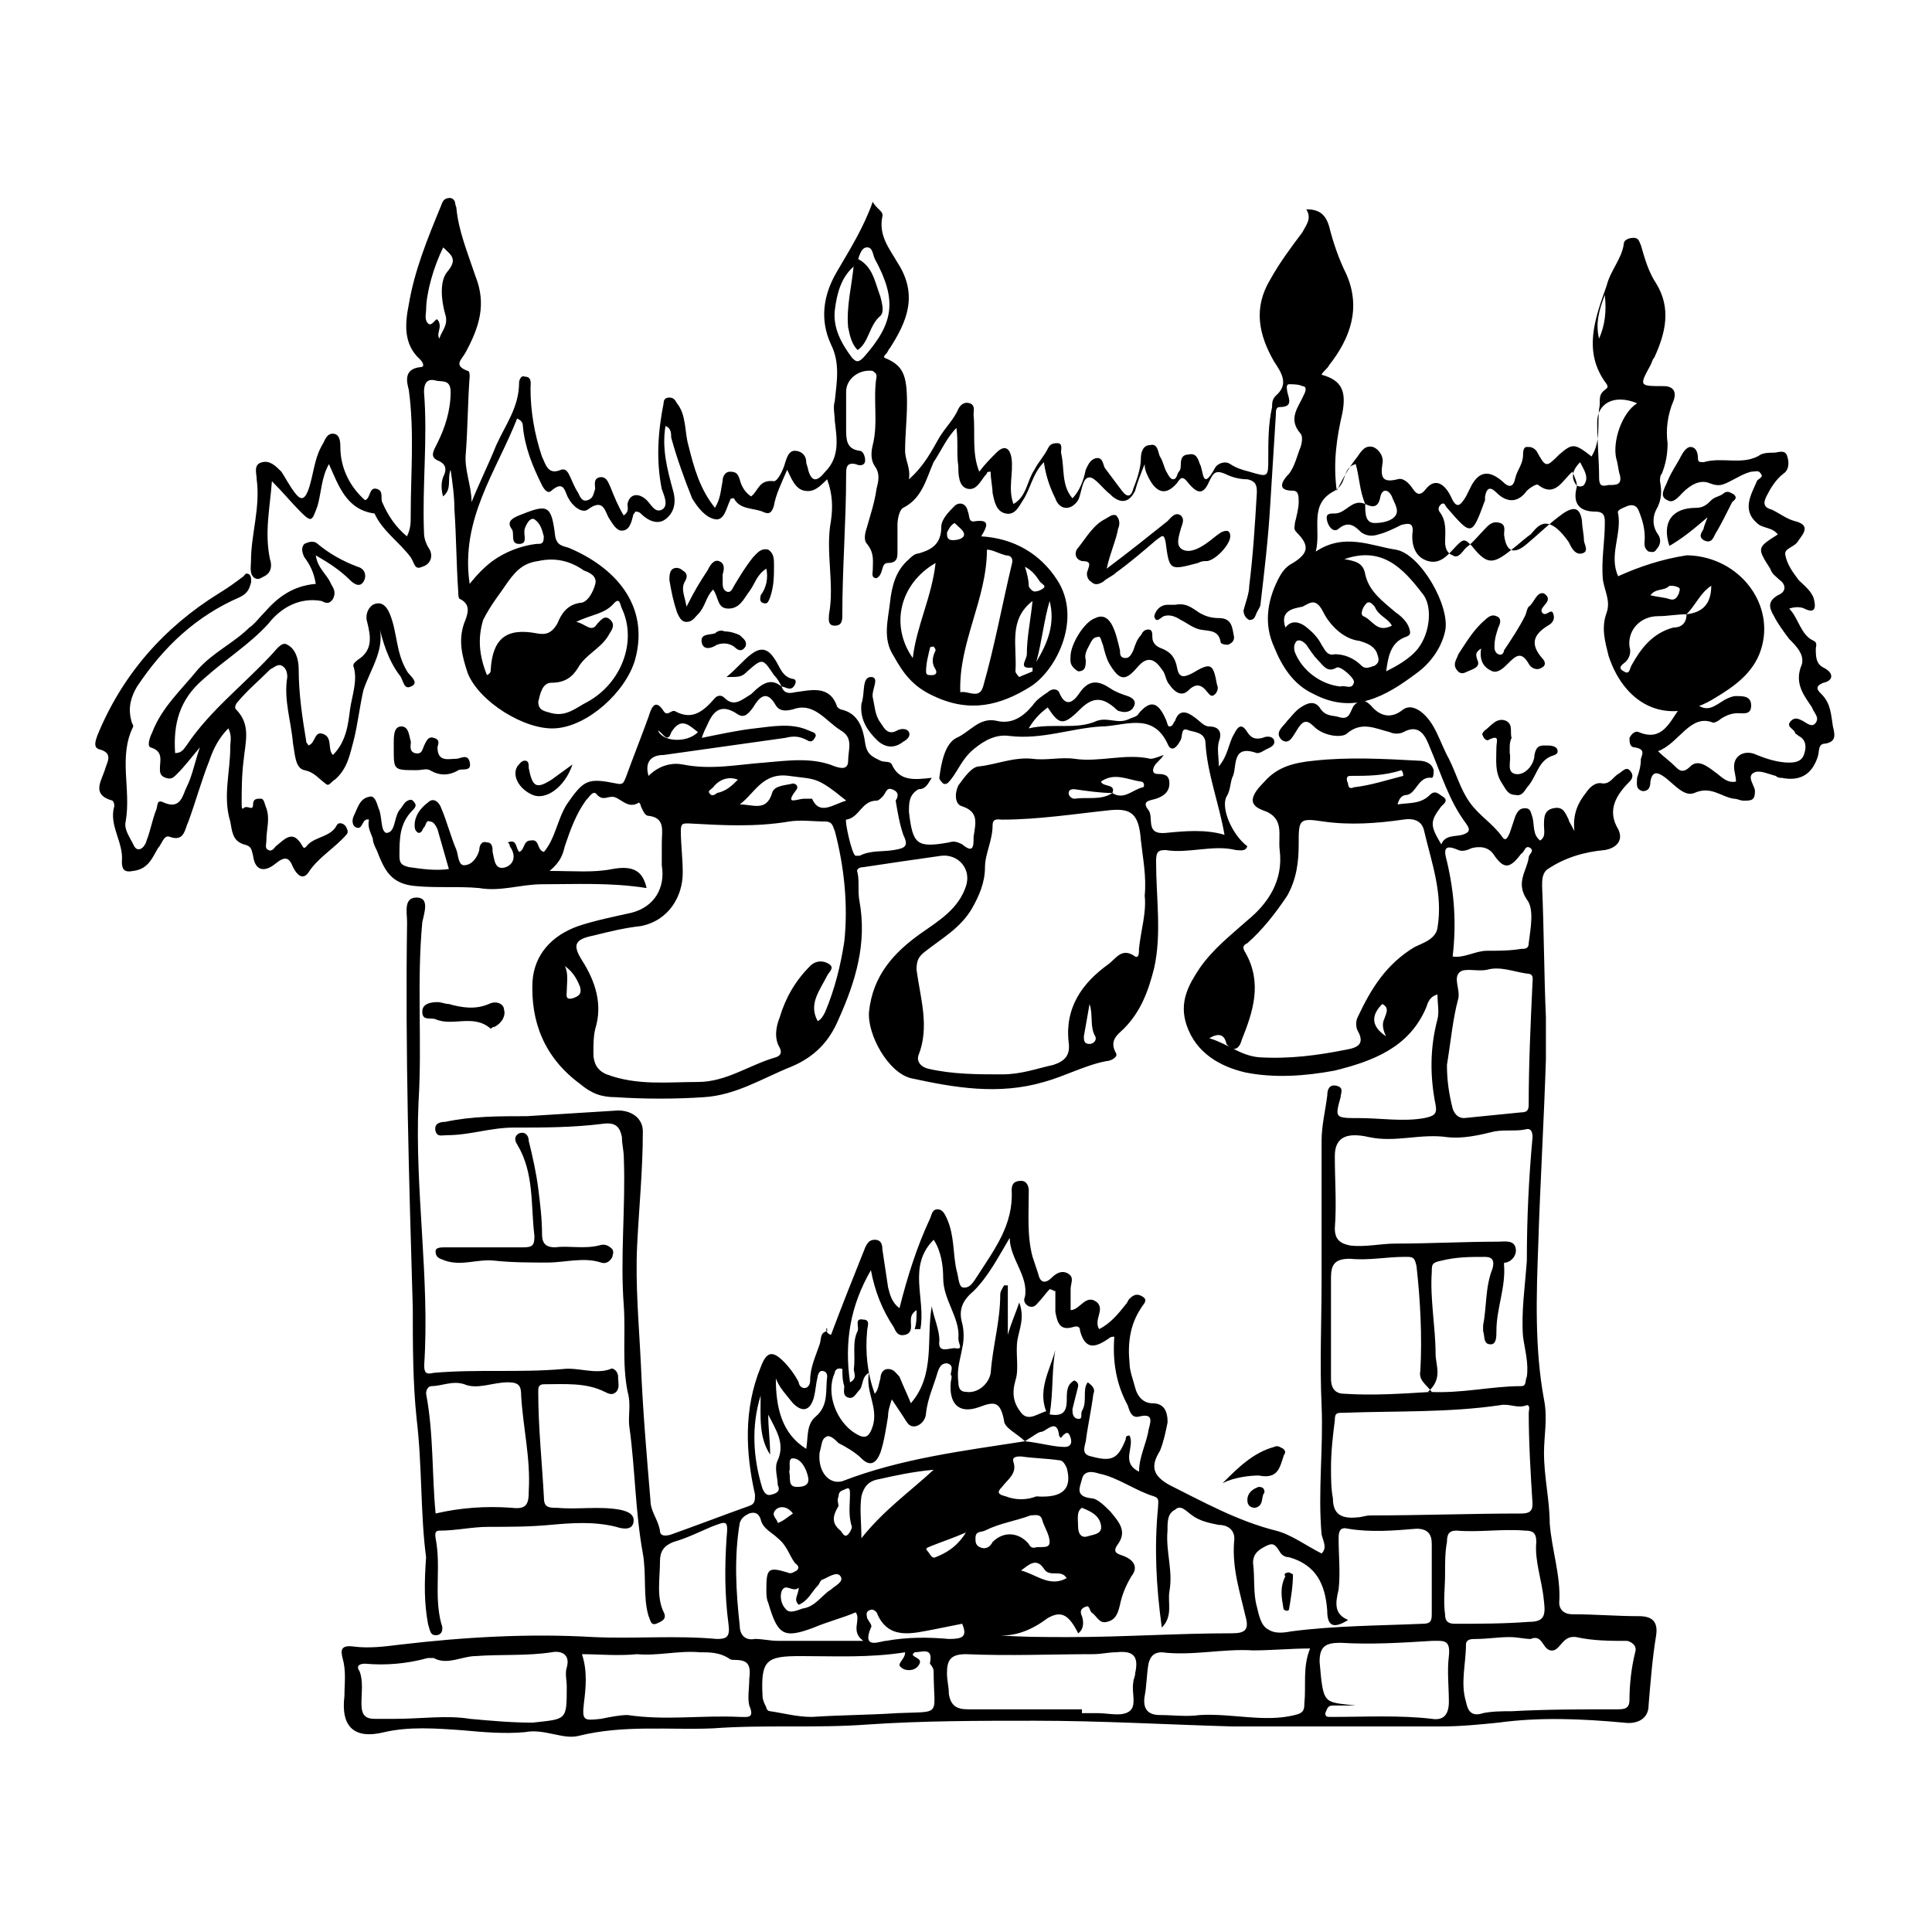 <?xml version="1.0" encoding="UTF-8"?>
<!-- Uploaded to: SVG Repo, www.svgrepo.com, Generator: SVG Repo Mixer Tools -->
<svg fill="#000000" width="800px" height="800px" version="1.1" viewBox="144 144 512 512" xmlns="http://www.w3.org/2000/svg">
 <g>
  <path d="m364.23 497.74c3.023-8.062 6.047-15.617 9.07-23.176 0.504-1.008 1.008-2.016 2.519-2.016 1.512 0 2.016 1.008 2.016 2.519 0.504 3.527 1.008 6.551 1.512 10.078 0.504 2.016 1.008 4.031 3.023 5.543 2.016-8.062 4.535-16.121 8.062-23.68 0.504-1.008 0.504-2.519 2.016-2.519 1.512 0 2.016 1.512 2.519 2.519 2.016 4.535 1.512 9.07 2.519 13.602 0.504 1.512 0.504 4.031 1.512 4.535 2.016 0.504 3.023-1.512 4.031-3.023 4.535-7.055 9.574-13.602 9.07-22.672 0-1.512 0.504-2.519 2.519-2.519 1.512 0 2.016 1.512 2.016 2.519 0 6.047-0.504 12.09 1.008 17.633 0.504 1.512 1.008 3.023 1.512 4.535 0.504 2.519 2.016 2.519 3.527 1.008 1.512-1.512 3.023-2.016 4.535-1.008 1.512 1.008 0.504 2.519 0.504 4.031v5.543c2.519 0 4.031-4.535 7.055-2.016 2.016 2.016-1.008 4.535 0.504 7.055 3.023-1.512 5.039-4.031 7.055-6.551 0.504-0.504 0.504-1.008 1.008-1.512 1.008-1.008 2.016-1.512 3.527-0.504 1.512 1.008 0 2.016-0.504 3.023-3.023 4.535-3.527 9.574-3.023 14.609 0 2.016 1.008 4.535 1.512 6.551 0.504 2.016 2.016 4.031 4.535 4.031 3.023 0 4.031 2.016 4.031 5.039-0.504 2.519-1.008 5.039-2.016 7.559-2.519 4.031-2.016 6.551 2.519 9.07 9.07 4.535 18.137 9.574 28.215 12.09 4.031 1.008 8.062 4.031 12.09 6.047 1.512-1.512 0.504-3.023 0-5.039-1.008-11.586 0.504-22.672 0-34.258-0.504-11.082 0-22.168 0-33.25v-36.777c0-4.031 1.008-8.062 1.512-12.09 0-1.512 0.504-3.023 2.519-2.519 2.016 0.504 1.008 2.016 1.008 3.023-1.527 5.531-1.527 5.531 5.019 5.531 5.543 0 11.586 1.008 17.129 0 2.519-0.504 3.527-1.008 3.023-3.527-1.512-7.559-1.512-15.113 0.504-22.672 0.504-2.016 0-4.031 0-6.551-2.016 0.504-2.519 2.016-3.023 3.527-4.535 10.578-14.105 14.105-24.184 16.625-8.062 1.512-16.121 2.016-23.68 0.504-6.551-1.512-13.098-5.039-15.617-12.594-2.016-6.047 0.504-10.578 3.527-15.113 3.527-5.039 8.062-8.566 12.594-12.594 5.543-4.535 9.574-10.578 8.566-18.641-0.504-4.031 1.512-8.566-4.535-10.578-4.031-1.512-3.023-4.031 0.504-7.559 3.527-4.031 8.062-5.039 13.098-5.543 9.07-1.008 18.641-0.504 27.711 0 1.512 0 3.527 0.504 4.031 2.519 0 0.504 0 2.016-0.504 2.016-3.527-0.504-4.031 4.031-6.551 4.535-1.008 0-2.016 0.504-2.519 2.519 3.023-0.504 6.047 0 8.566-2.519 1.512-1.512 2.519 0 3.527 0.504 1.512 1.008 0 2.016-0.504 2.519-3.023 4.031-3.023 5.039 0 10.078 1.008-2.519 3.527-2.016 5.543-2.519 1.512-0.504 2.519-1.008 1.008-3.023-4.535-6.047-6.551-13.098-9.574-20.152-1.008-2.519-2.519-6.551-7.055-4.031-1.008 0.504-2.519 0.504-3.527 0-4.031-1.008-7.559-3.023-11.586 0.504-1.512 1.008-6.047 0.504-8.566-2.016-2.016-2.016-3.023-1.512-4.535 1.008-1.008 1.512-2.016 4.031-4.031 2.519-2.016-2.016 0.504-3.527 1.512-5.039 1.008-1.008 2.016-2.519 3.527-3.527 1.512-1.008 3.527-2.016 5.039 0 1.512 2.519 3.527 2.016 5.039 2.519 3.023 1.008 3.023-1.512 4.031-3.023 1.512-1.512 2.519-2.016 4.535 0 2.519 3.023 5.543 3.527 8.566 1.008 1.512-1.008 3.023-0.504 4.535 0.504 4.031 3.023 5.039 8.062 7.559 12.594 2.016 4.031 3.023 8.062 5.543 11.586 2.519 3.527 6.047 5.543 8.566 9.07 1.008 1.512 1.512 0 2.016-1.008 0.504-1.512 1.008-3.023 1.512-4.535 0.504-1.008 1.008-2.016 2.519-2.016s1.512 1.008 2.016 2.519c0.504 2.016 0 4.535 2.016 6.047 1.512-1.008 1.008-2.519 1.008-4.031 0-2.016 0-4.031 2.519-4.535 2.519-0.504 3.023 1.008 4.031 3.023 0 0.504 0.504 1.008 1.512 3.023-0.504-4.535 1.008-7.559 3.023-10.078 1.008-1.512 2.519-3.023 4.535-2.519 2.016 0 2.519-1.512 4.031-2.519 1.008-0.504 2.016-2.016 3.023-1.008 1.008 1.008 1.008 2.016 0 3.023-3.527 3.527-6.047 7.559-3.023 12.594 1.512 3.023-0.504 5.039-3.527 5.543-5.543 0.504-10.578 2.016-15.113 5.039-1.512 1.008-1.512 3.023-1.512 4.535 0.504 11.586 0.504 23.176 1.008 34.762v11.082c-0.504 16.121-1.512 32.746-2.016 48.871-0.504 13.602-1.008 27.711 1.512 41.312 1.008 5.039 0 9.574 0 14.105 0 6.551 1.512 12.594 1.512 18.641 0.504 7.055 3.023 14.105 2.519 21.16 0 1.512 1.008 3.023 3.527 3.023 6.047 0 11.586 0.504 17.633 0.504 3.527 0 5.039 1.512 4.535 5.039-1.008 6.047-1.512 12.594-2.016 18.641 0 3.527-3.023 5.039-6.551 4.535-11.082-1.008-22.168-1.512-33.25 0-5.039 0.504-10.078 1.008-15.113 1.008h-55.418c-17.633-0.504-34.762-1.512-52.395-1.512-14.609 0-29.727 0-44.336 1.008-13.602 1.008-27.207 0-40.809 1.008-11.586 0.504-23.68-1.008-35.77 2.016-4.031 1.008-9.07-2.016-14.105-1.008-5.543 0.504-11.082 0-16.625-0.504-7.055-0.504-14.105-1.008-20.656 0.504-8.062 2.016-11.586-1.512-10.578-9.574 0-3.527 0.504-6.551-0.504-10.078-0.504-2.016-0.504-3.527 3.023-3.023 4.031 0.504 8.062 0 12.09-0.504 17.129-2.016 34.258-3.023 51.387-2.016 11.082 0.504 21.664-0.504 32.746 0.504 2.519 0 3.527-0.504 3.023-4.031-1.008-7.559-1.008-15.113-0.504-22.672 0.504-5.039 0-4.535-4.031-3.023-3.527 1.512-6.551 3.023-10.078 4.031-2.519 1.008-3.527 2.519-3.527 5.039 0 4.535-1.008 9.574 1.008 13.602 1.008 2.016-1.008 2.519-2.016 3.023-1.512 0.504-1.512-1.008-2.016-2.016-1.523-5.035-0.516-11.078-1.523-16.621-2.016-11.082-2.016-22.168-3.527-33.25-0.504-3.023 0.504-6.047-0.504-9.574-1.512-7.559-0.504-15.113-1.008-22.672-1.008-13.098 0.504-26.199 0-39.297 0-2.016-0.504-3.527-0.504-5.543-0.504-2.519-1.512-4.031-5.039-3.527-8.062 1.008-15.617 1.008-23.68 1.008-6.047 0-11.586 2.016-17.633 2.016-1.512 0-2.519 0.504-3.023-1.008-0.504-2.016 1.008-2.519 2.519-2.519 7.055-1.512 14.105-1.512 21.664-1.512 8.062-0.504 16.121-1.008 24.184-1.512 3.527 0 6.551 2.016 6.551 5.543 0 10.078-1.008 20.152-1.512 30.23-0.504 10.578 0.504 21.16 1.008 31.738 0.504 12.09 1.512 23.68 2.519 35.77 0 3.023 2.016 5.039 2.519 8.062 0 1.512 1.512 1.512 3.023 1.008 7.055-2.519 13.602-5.039 20.656-7.559 1.512-0.504 1.512-1.512 1.512-3.023-2.519-11.082-3.023-22.672 1.512-33.754 1.512-4.031 3.023-4.535 6.047-1.512 1.512 1.512 3.023 3.527 4.031 5.543 0 0.504 0.504 1.512 1.512 1.512 1.008 0 1.512-1.008 1.512-2.016 0-3.527 1.512-6.551 2.519-9.574 0.504-1.512 0-3.023 2.016-3.527-0.008-2.012-1.016 0.508 1 1.012zm58.445 21.16c3.527 0.504 4.031-1.512 4.031-4.031 0-2.016 0-4.031 2.016-5.039 1.008 0.504 1.008 1.008 1.008 1.512l-1.512 6.047c0 1.008 0 2.016 1.008 2.519 2.016 0.504 1.008-1.008 1.512-2.016 1.512-2.519 0-5.543 1.512-7.559 1.512 1.008 2.016 2.016 1.512 3.023-0.504 4.031-1.512 8.566-2.016 12.594-0.504 2.016-1.008 3.527 1.512 4.031 5.543 1.512 7.055 0.504 9.07-4.535 0-0.504 0-1.008 1.008-1.008 1.512 3.023-2.519 7.055 2.519 9.574 0-4.031 2.016-7.559 2.519-11.082 0.504-2.016 1.512-4.535-2.519-3.527-2.016 0.504-2.519-1.512-3.023-3.023-3.023-5.543-4.031-11.586-3.527-18.137-0.504 0-1.008 0-1.512 0.504-3.023 2.016-6.047 3.527-7.559-2.016 0-1.008-0.504-1.512-2.016-1.008-3.527 1.008-4.031-1.512-4.535-4.031v-5.543c-0.504 0-1.008-0.504-1.512-0.504-1.008 1.008-2.016 2.519-3.023 3.527-0.504 0.504-1.008 1.512-2.519 1.008-1.008-0.504-1.512-1.512-1.008-2.519 1.008-5.543-4.031-10.078-4.031-15.617-3.023 5.039-5.543 10.078-9.574 14.105-3.023 2.519-4.031 5.039-3.023 8.566 0.504 2.016 0.504 4.535 0 6.551-0.504 3.023-1.512 5.543-1.008 9.07 0 1.512 0.504 2.519 2.016 2.519 3.023 0.504 6.047-2.016 6.551-5.039 0.504-7.055 2.519-13.602 2.519-20.656 0-1.008 0.504-1.512 1.008-2.519h1.008v13.098c1.008-3.527 2.016-5.543 3.023-8.566 1.512 4.031 0 7.055-0.504 10.078-0.504 3.527 0.504 7.559-0.504 10.578-1.008 3.527-0.504 6.047 1.512 8.566s4.535 0 7.055-0.504c0.504 1.008 0.504 1.008 1.008 1.008zm41.812-99.754c5.039 1.512 8.062 4.535 13.098 5.039 8.062 0.504 15.617-0.504 23.176-2.016 3.023-0.504 5.039-1.512 3.023-5.039-0.504-1.008-0.504-2.519 0-3.527 3.527-7.559 7.559-14.105 15.113-18.641 2.016-1.008 5.543-2.016 6.047-5.039 1.512-9.07-1.512-17.129-3.527-25.695-0.504-2.519-2.519-3.527-5.543-3.023-7.055 1.008-14.105 1.512-21.16 0.504-6.551-1.008-6.551-0.504-6.551 6.047 0 4.535-0.504 9.07-3.023 13.602-3.023 4.535-6.551 9.07-10.578 12.594-1.008 0.504-1.512 1.008-0.504 2.519 4.535 8.062 2.016 15.617-1.008 23.176-0.504 2.016-2.016 3.527-4.031 1.008-0.5-2.516-2.012-3.019-4.531-1.508zm57.941 93.707c9.07 0.504 16.625-1.512 24.688-1.512 1.512 0 1.008-1.512 1.512-2.519 0.504-3.527-0.504-7.055-1.008-10.578-0.504-6.551 0.504-13.098 1.008-20.152 0-11.082 0.504-21.664 1.512-32.746 0-1.512-0.504-2.519-2.016-2.016-2.519 0.504-5.039 0-8.062 0.504-4.031 1.008-8.566 2.016-12.594 1.512-7.055-1.008-13.602 1.512-20.656 0-6.551-1.512-9.07 0.504-9.07 5.039 0 6.551 0.504 12.594 0 19.145 0 3.023 1.512 4.031 4.031 4.535 4.031 0.504 8.062-0.504 12.09-0.504 9.07 0 18.137-0.504 27.207-0.504 1.512 0 4.031-0.504 4.535 1.512 0.504 1.512-0.504 3.527-2.519 4.031-0.504 0-0.504 0-0.504 0.504 0.504 6.047-2.016 11.586-2.016 17.633 0 1.512 0 3.527-1.512 3.527-2.016 0-1.512-2.016-2.016-3.527v-1.512c1.008-5.039 0.504-10.078 2.519-15.113 0.504-2.016 0-3.023-2.016-3.023-4.031 0-7.559 0-11.586 1.008-2.519 0.504-2.519 1.008-2.519 3.023-0.504 7.055 1.008 14.609 1.008 21.664 0 3.016 2.012 6.543-2.016 10.07zm-25.695 20.152c0 2.519 0 5.543 0.504 8.062 0 4.031 2.016 5.543 6.551 5.039 1.008 0 2.016-0.504 3.527-0.504 13.098 0 26.703-0.504 39.801-0.504 2.016 0 3.023-0.504 3.023-2.519-0.504-8.062-1.008-16.121-1.008-24.184 0-0.504 0.504-2.016-0.504-2.016-2.519 1.008-4.535-0.504-7.055 0-13.602 2.016-27.711 1.512-41.312 2.016-2.016 0-2.519 0-2.519 2.016-0.504 4.031-1.008 8.059-1.008 12.594zm-88.672 44.336c6.551 0.504 13.098 0.504 19.145 0.504 14.609 0 28.719-1.008 43.328-1.008 3.527 0 4.535-1.008 3.527-4.535-1.512-6.551-3.527-12.594-3.023-19.648 0.504-3.023-1.512-4.535-4.031-4.535-2.519-0.504-5.039-1.008-7.055-2.519-1.512-1.008-3.023-3.023-4.535-1.512-2.016 1.008-2.016 3.023-2.016 5.543-0.504 5.543 1.512 10.578 0.504 16.121-0.504 3.023 1.008 6.551-2.016 9.574-1.512-11.082-2.016-21.16-1.008-31.738 0-1.512 0.504-2.519-1.008-3.023-5.039-1.512-9.574-5.039-14.609-6.047-1.512-0.504-4.031-1.008-4.535 1.512-0.504 2.016-2.016 4.535 2.519 5.039 1.512 0 3.527 2.016 5.039 3.527 2.016 2.519 4.535 5.039 2.016 8.566-1.512 2.016-0.504 2.519 1.008 3.023 3.023 1.008 4.535 3.023 2.519 5.543-1.512 2.519-2.519 5.039-3.023 7.559-0.504 2.016-1.008 4.031-3.527 4.535-2.016 0.504-2.519-1.512-4.031-2.519-0.504-0.504-0.504-2.016-1.512-1.512-1.508 0.496-1.508 1.504-1.004 2.512 0.504 1.512 0.504 3.527-1.008 4.535-2.519-5.039-4.535-6.047-8.062-4.031-4.027 3.023-8.562 5.039-13.602 4.535zm93.207-4.031c-4.031 2.519-5.543 1.512-5.543-2.519-0.504-7.055-3.023-12.09-10.078-14.105-1.008 0-2.016-0.504-2.519-1.512-1.008-1.512-1.512-2.519-3.527-1.512-2.016 1.008-3.527 2.016-3.527 4.535 0.504 4.031 0 8.062 1.008 11.586 0.504 2.016 1.008 5.039 3.023 6.047 1.512 1.008 3.527 1.008 6.047 0.504 11.586-1.512 23.176-1.512 34.762-2.016 2.016 0 2.519-0.504 2.519-2.519v-18.641c0-2.519-1.008-4.031-4.031-4.031-6.047 0.504-12.09 1.008-18.137 0-2.016-0.504-2.519 0.504-2.519 2.519 0 4.535 0.504 9.07 0 13.602-1.004 4.031-1.004 6.551 2.523 8.062zm-207.07 17.633c0-1.512-0.504-3.527 0-5.039 1.008-3.527-1.512-4.535-4.031-4.031-6.551 1.008-13.602 0.504-20.152 1.008-3.527 0-7.559 2.519-11.082 0.504h-1.512c-5.543 1.512-11.082 2.016-16.625 1.512-1.512 0-2.519 0.504-1.512 2.016 1.008 2.519 0.504 5.543 0.504 8.566 0 3.023 1.008 4.031 3.527 4.031h5.543c6.551 0 13.602-1.008 19.648 0 5.543 0.504 11.082 1.008 16.625 1.008 9.066-1.008 9.066-0.504 9.066-9.574zm229.23-78.09c-1.512-2.016-3.527-3.023-3.023-5.543 0.504-9.07 0-18.641-1.008-27.711-0.504-2.519-1.008-2.519-3.023-2.519-5.039 0-9.574 1.008-14.609 0.504-4.031 0-5.039 1.512-5.039 5.039v26.703c0 3.023 1.512 4.031 3.527 4.031 7.555 0.504 15.113 0 23.176-0.504zm20.656 64.992c-3.023 0-6.047 0.504-9.07 0.504-1.008 0-2.519 0-2.519 1.512 0 5.039-1.512 10.078 0 15.113 0.504 2.519 1.512 4.031 4.535 3.023 2.519-0.504 5.039-0.504 7.559-0.504 9.07-0.504 18.137-0.504 27.711-0.504 2.016 0 3.527 0 3.527-2.519 0-4.031 0.504-8.566 1.512-12.594 0.504-1.512-0.504-2.519-2.016-3.023-4.535 0-9.07 0-13.602-1.008-3.527-0.504-4.031 3.023-6.047 3.527-3.023 0.504-2.519-4.535-6.047-3.023-1.516 0-3.531-0.504-5.543-0.504zm-16.629-151.65c0 4.031 0.504 7.559 1.512 11.586 0.504 1.512 1.512 2.519 3.023 2.519 5.039-0.504 10.078-1.008 15.113-1.512 1.512 0 2.016-0.504 2.016-2.016 0-10.578 0.504-21.664 1.008-32.242 0-1.008 0.504-2.519-1.512-2.519-3.527-0.504-7.055-2.016-10.578-1.008-2.519 0.504-5.543-0.504-7.055 0.504-2.016 1.512 0 4.535-0.504 7.055-1.512 5.543-2.016 11.59-3.023 17.633zm-36.273 154.67c-5.039 0-10.078 0.504-15.113 0.504-8.062-0.504-16.121 1.512-24.184 0.504-2.016 0-3.023 1.008-3.527 3.023-0.504 3.023-0.504 6.047-1.008 8.566-0.504 3.023 0.504 5.039 4.031 5.039 3.527 0 7.055 0.504 10.578 0 8.566-0.504 17.129 2.016 25.191 0 2.016-0.504 2.519-1.008 2.519-3.023 0.504-5.043-0.504-9.578 1.512-14.613zm-60.457 16.121v1.008h4.031c3.023 0 6.551 1.008 8.566-0.504 2.016-1.512 0.504-5.039 1.008-7.559 0-1.008 0.504-1.512 0.504-2.519 1.008-4.535-0.504-6.047-5.039-5.543-2.016 0-4.031 0.504-6.047 0.504-11.082 0-22.168 0.504-33.754 0-4.031 0-5.039 1.512-5.039 5.039 0 2.016 0.504 3.527 0.504 5.543 0.504 3.023 2.016 4.031 5.039 4.031h30.227zm-132.5-14.609c1.512 4.535 1.008 9.07 0.504 13.098-0.504 4.535 0 4.535 4.535 4.031 2.519-0.504 5.039-1.008 7.055-1.008 10.078 1.512 19.648 0 29.727 0.504 2.016 0 4.031 0.504 2.519-3.023-0.504-2.016 0-4.535 0-7.055 0.504-4.031-0.504-5.039-4.031-5.039-0.504 0-1.008 0-1.512-0.504-2.519-1.512-5.039-1.512-7.559-1.512-5.543-0.504-11.082 1.008-16.625 0.504-5.043 0.508-10.082 0.004-14.613 0.004zm85.645-0.504c-9.574 1.512-18.641 1.008-27.711 1.008-9.07 0-10.578 1.008-10.078 10.578 0 1.008 0.504 2.016 1.008 3.023 0 0.504 0.504 1.008 1.008 1.008 3.527 0.504 7.055 1.512 11.082 1.512 7.559-0.504 15.113-0.504 22.672-1.008 12.09-0.504 9.574 1.008 9.574-11.082 0-1.008-1.008-2.016-1.008-2.016 1.008-4.535-2.016-3.023-4.031-3.023l-0.504 0.504c0 1.008 3.023 1.008 1.512 3.023-1.008 1.512-3.527 1.512-4.535 0.504-1.504-1.008 1.012-2.016 1.012-4.031zm119.41 14.105h-6.047c-1.512 0-1.512 1.008-2.016 2.016 0 1.008 0.504 1.008 1.512 1.008 9.07 0 18.137-0.504 26.703 0.504 3.023 0.504 4.535-1.008 4.535-4.535 0-4.031-0.504-8.062 0-12.09 0.504-4.535-1.512-4.031-4.535-4.031-8.062 0.504-16.121 1.008-24.184 0.504-4.031 0-5.543 1.008-5.543 5.039 1.008 11.586 1.008 10.578 9.574 11.586zm23.676-34.762c0 3.527-0.504 7.055 0 10.578 0 1.512 0.504 2.519 2.519 2.519 6.551 0 13.098 0 19.648-0.504 4.031 0 4.535-1.512 4.031-5.543-0.504-5.543-2.519-10.578-2.016-15.617 0-2.519-1.008-3.023-3.023-3.023-6.047-0.504-12.09 0.504-18.137 0-2.016 0-2.519 1.008-2.519 3.023-0.504 2.519-0.504 5.543-0.504 8.566zm-111.34-35.27c-2.016-2.016-5.543-3.527-5.543-5.543-1.008-5.039-2.519-5.039-6.551-3.527-5.543 2.016-8.062-1.008-7.559-6.551 0-0.504 0.504-1.512 0-2.016 0-1.008 1.008-2.519-1.008-3.023-1.512 0-2.016 1.008-2.519 2.519-1.008 3.527-2.519 6.551-3.023 10.578 0 1.512-1.008 3.023-2.519 3.527-2.016 0.504-2.519-1.008-3.527-2.519-1.008-1.512-2.016-3.023-3.023-4.535-0.504 1.512-1.008 3.023-1.008 4.535-0.504 3.023-1.008 6.551-2.016 9.574-1.008 2.519-2.519 4.031-5.039 1.512-1.512-1.512-4.031-3.023-6.047-4.031-1.008-1.008-2.519-2.519-3.527-1.512-1.008 0.504-1.008 2.519-1.512 4.031-0.504 5.039 2.519 8.566 6.047 7.559 15.625-6.043 32.254-8.059 48.375-10.578zm-28.719-34.762c-1.512 1.008-1.512 2.016-1.512 3.023 0 1.008 0.504 3.023-1.512 3.527-2.016 0.504-2.519-1.008-3.023-2.016-3.023-4.535-5.039-9.574-6.047-15.113-5.543 9.574-7.055 19.145-5.543 29.727 2.016-1.008 1.008-2.519 1.008-3.527 0.504-3.527-0.504-7.055 1.008-10.078 0.504-1.008-1.008-3.527 1.512-3.023 2.016 0 1.008 2.016 1.008 3.023-0.504 5.543 0 11.082 2.016 16.625 1.008-1.008 1.008-2.519 1.512-4.031 0-1.008 0.504-2.519 2.016-2.519 1.512 0 2.016 1.008 3.023 2.016 1.008 2.519 2.016 4.535 3.023 7.055 6.551-7.559 4.031-17.129 5.543-25.695 0.504 3.023 2.016 6.047 2.016 9.07-0.504 3.527 2.519 2.016 4.031 2.016 2.519 0.504 1.008-1.008 1.008-2.519 0.504-5.543-4.031-10.078-4.031-16.121 0-3.023-0.504-7.055-2.519-10.078-7.055 7.055-2.016 15.617-3.527 23.68h-1.512c0.504-1.512 0.504-3.023 0.504-5.039zm142.07-93.707c3.023 0.504 6.047-1.512 9.07-1.512 3.023 0 6.047 0 9.07-0.504 1.008 0 2.016 0 2.016-1.512 0.504-4.031 1.512-9.07-0.504-11.586-3.023-4.535 0-7.559 0.504-11.082 0-1.008 1.512-1.512 0.504-2.519-1.512-1.008-1.512 1.008-2.519 1.512-3.023 4.031-4.535 4.031-7.055 0.504-1.512-2.519-4.031-2.519-6.047-2.016-1.008 0.504-2.519 1.008-3.527 0.504-3.527-1.512-4.031-0.504-3.023 3.023 2.016 8.562 2.519 16.621 1.512 25.188zm-158.2 173.81c-3.527 1.512-7.559 2.519-11.082 4.031-8.062 3.023-9.574 2.016-12.09-6.551-0.504-1.008-0.504-2.519-0.504-3.527 0-5.543 0.504-6.047 5.543-4.535 1.008 0.504 1.512 0 2.519-0.504 1.008-1.008 0-1.512-0.504-2.016-1.512-2.016-2.016-4.535-4.535-6.551-1.512-1.512-4.031-2.519-4.535-5.039-0.504-1.512-1.512-2.016-3.023-1.512-1.008 0.504-2.016 1.008-2.519 2.519-1.512 9.07-1.008 18.137 0 27.207 0 2.519 1.512 4.031 4.031 3.527 2.016 0 4.031 0.504 6.047 0.504h22.672c-3.531-2.516-0.508-5.539-2.019-7.555zm47.863-30.73c7.055 0.504 9.574-2.016 8.062-7.559-0.504-1.008-1.008-2.016-2.016-2.016-3.527-0.504-6.551-0.504-10.078-1.008-1.008 0-2.519 0-2.016 1.512 1.008 3.023-1.512 4.535-3.023 6.551-1.512 1.512-1.008 2.016 1.008 2.519 2.519 1.008 5.543 1.008 8.062 0zm-46.352 11.082c6.047-7.559 12.594-12.09 19.145-18.137-5.543 0.504-10.078 1.512-14.609 2.519-3.023 0.504-4.031 2.519-4.535 4.535-0.504 3.527 0 6.547 0 11.082zm-5.039-44.84c-1.512-0.504-2.016 0.504-2.016 1.008-2.519 5.543 0.504 13.098 5.543 16.121 2.519 1.512 3.527 1.008 4.535-2.016 1.512-5.039-2.016-9.07-1.008-14.105-2.016 1.008-1.512 3.527-2.519 4.535-1.008 1.008-1.512 2.519-3.023 2.016-1.512-0.504-1.008-2.016-1.008-3.023-0.504-1.512-0.504-3.023-0.504-4.535zm-17.633 2.519c0 7.559 1.512 14.609 8.062 18.641 0.504-3.023 0-6.551 2.519-8.566 3.527-3.023 2.519-7.055 3.023-10.578 0-1.008-0.504-1.512-1.512-1.512-0.504 0-1.008 1.008-1.008 1.512-0.504 2.016-0.504 3.527-1.008 5.543-1.008 3.527-3.023 4.031-5.543 1.512-2.016-2.519-3.527-4.031-4.535-6.551zm-4.031 4.535c-2.519 8.062-2.016 16.625 0.504 24.688 0.504 1.008 1.008 2.016 2.519 1.512 2.016-0.504 2.016-1.512 1.512-2.519 0-2.016-1.008-4.535 0-6.551 2.016-4.535-0.504-8.062-2.519-12.09 0 3.527 0.504 7.055 0.504 10.578-3.023-4.535-2.519-10.074-2.519-15.617zm72.551 40.305c1.512-0.504 4.031 0.504 4.031-1.512s-1.512-4.031-2.016-6.047c-0.504-1.512-2.016-1.008-3.023-1.008-4.031 1.512-8.062 2.016-12.09 4.031-1.008 0.504-2.519 0-2.519 2.016 0 1.008 0 2.016 1.512 2.519 1.512 0.504 2.519-0.504 3.023-1.512 3.023-3.023 7.055-2.519 9.574 0.504 0.5 1.008 1.004 1.008 1.508 1.008zm-19.145 20.152c-2.519 0.504-5.039 1.008-7.559 1.512-5.543 1.008-12.09 3.023-15.113-4.535-0.504-0.504-1.008-1.008-2.016-0.504-1.008 0.504-0.504 1.512-0.504 2.016 0.504 1.008 1.512 2.016 1.008 2.519-2.519 6.047 2.519 3.527 4.031 3.527 5.543-1.008 11.082-1.008 16.625-0.504 3.527 0 5.039-0.504 3.527-4.031zm-43.328-9.57c-1.512 1.512-3.527-1.512-4.535 1.008-0.504 1.512 0 3.527 1.008 4.535 1.008 1.512 3.023 0.504 4.535 0 3.527-0.504 5.039-3.527 7.559-5.039 1.008-1.008 3.527-2.016 2.519-3.527-1.008-1.512-3.527 0.504-5.039 1.008-0.504 0.504-0.504 1.008-1.008 1.512-1.512 1.512-2.519 4.031-5.039 5.039-1.512-1.516 0-2.523 0-4.535zm59.953-38.797c4.535 0.504 7.559 1.512 10.578 1.512 1.512 0 2.016-1.008 1.512-2.519-0.504-1.512-1.008-1.512-2.016-0.504-0.504 0.504-0.504 1.008-1.008 0-0.504-4.535-3.023-1.512-4.535-1.008-1.004 0.004-2.012 1.012-4.531 2.519zm15.113 17.637c-1.512 1.008-1.008 3.023-1.008 5.039s1.008 3.023 2.519 2.519c1.512-0.504 4.031-0.504 3.527-3.023-0.504-2.523-2.519-3.527-5.039-4.535zm-64.488-0.504c-1.512 2.519-2.016 4.535 0.504 6.551 0.504 0.504 1.008 2.016 2.016 1.008 0.504-0.504 1.008-1.512 1.008-2.016-1.008-3.023-0.504-6.047-0.504-8.566 0-1.008 0-2.016-1.008-1.512-1.008 0.504-2.016 0.504-2.016 2.016-0.504 1.008 0 2.016 0 2.519zm-13.098-9.07c0.504 1.512-0.504 4.031 2.016 4.031 1.008 0 3.527 0 3.023-2.519-0.504-2.519-2.016-5.039-4.031-5.039-1.512 0-0.504 2.519-1.008 3.527zm162.73-184.39c0-0.504 0-1.008-0.504-1.512-4.535 1.512-9.07 1.512-13.602 1.512-1.008 0-1.008 1.008-0.504 2.016 0 1.008 0.504 1.512 1.512 1.008 4.531-0.504 9.066-2.016 13.098-3.023zm-101.27 210.59c4.031 1.008 7.559 4.535 12.09 2.016-1.512-2.519-4.535 0-6.047-2.519-2.012-3.023-4.027-1.008-6.043 0.504zm-14.609-10.078c-3.527 1.512-6.551 2.519-9.07 3.527-1.008 0.504-2.016 0.504-1.008 1.512 0.504 0.504 1.008 2.016 2.016 1.512 2.519-1.008 5.543-2.519 8.062-6.551zm111.34-131.49c-1.008-2.016-1.008-3.527-0.504-4.535 0.504-1.512 1.512-3.023-0.504-4.031-2.519 2.519-3.527 5.543 1.008 8.566zm-157.19 126.45c-1.512-2.016-3.527-2.016-4.535-1.008-1.512 1.512 0.504 2.519 0.504 3.527 1.512-0.504 2.519-1.512 4.031-2.519z"/>
  <path d="m505.8 277.57c-1.512-3.527-1.512-7.055-2.519-10.578-2.016 0.504-2.519 2.016-3.023 3.527-0.504 1.512-1.008 2.519-2.519 3.527-7.055 3.527-3.527 10.078-5.039 16.121 7.559-5.039 14.609-1.512 21.16-0.504 6.551 1.008 14.609 15.113 13.098 21.664-1.008 4.535-4.031 8.566-7.559 11.082-8.062 6.047-16.625 11.082-27.207 5.543-5.543-2.519-8.566-7.559-10.578-12.594-2.519-5.543-2.016-11.586 1.008-17.633 1.008-2.016 2.016-3.527 4.031-4.535 4.031-2.519 4.535-4.535 1.008-8.062-1.008-1.008-0.504-1.512-0.504-2.519 0.504-2.016 1.008-4.031 1.008-5.543 0-1.512 0-3.023-1.512-3.023-5.543 0-1.512-4.031-1.008-4.535 1.512-2.016 2.016-4.535 3.023-7.055 0.504-1.512 0.504-3.023 0-3.527-3.527-4.031-0.504-7.055 1.008-10.578 0.504-1.008 0.504-2.016-0.504-2.016-1.008-0.504-2.519-0.504-3.527-0.504s-0.504 1.512-0.504 2.016c0.504 2.016 1.512 4.031-2.016 4.031-1.008 0-1.008 1.008-1.008 2.016-0.504 8.062-1.008 16.121-1.512 24.184-0.504 8.566-1.512 17.129-2.519 25.695 0 1.008-0.504 1.512-1.008 2.519-0.504 1.008-0.504 2.016-2.016 2.016-1.008-0.504-1.512-1.512-1.512-2.519 0.504-2.016 1.512-4.535 1.512-6.551 1.008-8.062 1.512-16.121 2.016-24.688 0-1.512 0-3.023-2.519-3.527-2.016 0-4.031-0.504-6.047-1.512-2.519-1.008-3.023 0-4.031 2.016-1.512 3.527-3.023 3.527-5.543 0.504-1.512-2.016-2.016-1.512-3.023 0-3.023 3.527-5.543 2.519-7.559-1.512-0.504-1.008-1.008-2.016-1.008-3.527-1.008 2.519-2.016 5.039-2.519 7.055-1.512 3.023-3.527 3.527-6.047 1.512l-0.504-0.504c-2.016-1.512-4.031-4.535-5.543-4.535-2.016 0-2.016 4.031-3.023 6.047-2.016 3.023-5.039 2.519-6.047-0.504-1.512-3.023-2.519-6.047-3.023-9.574-3.023 3.023-3.527 7.055-5.543 10.078-1.008 1.512-2.016 4.031-4.535 3.527-2.519-0.504-3.023-3.023-3.527-5.543 0-1.512-0.504-3.527-0.504-5.543-0.504 0-1.008 0-1.008 0.504-1.512 1.512-2.519 4.535-5.039 4.031-2.519-0.504-2.519-4.031-2.519-6.047-0.504-3.023 0-6.551-0.504-10.078-2.519 2.519-4.031 6.047-6.047 9.07-2.016 4.535-3.023 9.574-8.062 12.09-1.008 0.504-1.512 3.023-1.512 4.535v7.055c0 1.512 0 3.023-2.519 3.023-2.016 0-1.008 3.023-3.023 4.031-1.512 0-1.008-1.512-1.008-2.016 0-2.519 0.504-4.535-1.512-7.055-1.008-1.008-0.504-3.023 0-4.535 1.008-3.527 2.016-6.551 2.519-10.078 0.504-2.016 1.008-4.031-0.504-6.047-1.008-1.512-1.008-3.527-0.504-5.543 1.512-6.047 0-12.09 1.008-18.137 0-1.008-0.504-1.008-1.008-1.512-3.527-0.504-7.055 2.016-7.055 5.543v9.574c0 3.023 0 5.543 3.527 6.047 1.008 0 1.512 1.512 1.512 2.519 0 1.512-1.512 1.512-2.519 1.008-2.519-0.504-2.519 1.008-2.519 3.023 0 12.09-1.008 24.688-1.008 36.777 0 1.512 0 3.023-2.016 3.023s-1.512-2.016-1.512-3.023c1.512-8.062-1.008-16.625 0.504-24.688 0.504-3.527 0.504-7.055-1.008-11.082-2.016 2.016-3.527 3.527-6.047 3.023s-3.527-3.527-4.535-5.543c-1.512 3.527-3.023 6.551-3.527 9.574-0.504 1.512-1.008 2.519-3.023 1.512-2.519-1.008-6.047-0.504-7.559-3.527-0.504 0-1.008 0-1.008 0.504-1.008 2.016-1.512 5.543-4.031 5.039-2.519-0.504-4.535-3.023-6.047-5.543-2.016-5.039-4.031-10.578-5.543-16.121 0-1.008 0-2.519-1.512-3.023-1.008 6.047 0.504 11.586 2.016 17.129 1.008 3.527 0 6.047-2.016 7.559s-4.535 0.504-6.551-1.512c-0.504-0.504-1.008-0.504-1.512-0.504 0 0.504-0.504 0.504-0.504 1.008-0.504 2.016-1.008 4.031-3.023 4.031-1.512 0-2.519-2.016-3.527-3.527-1.008-2.016-1.512-5.039-5.543-2.016-1.512 1.008-4.031-1.008-5.039-3.023-1.008-1.512-1.008-5.039-4.535-2.016-1.008 1.008-2.016-0.504-2.519-1.512-2.519-5.039-4.535-10.078-5.039-15.617 0-1.008-0.504-1.512-1.512-2.016-5.543 14.105-15.113 26.703-12.594 43.832 2.016-2.519 4.031-4.535 6.047-6.047 3.527-2.519 7.559-4.031 11.586-4.535 1.512 0 2.016 0 2.016-2.016-0.504-2.016-1.008-3.527-2.519-4.535-1.008-0.504-2.016 1.008-2.519 2.519-0.504 1.512 1.008 4.031-1.512 4.031-2.519 0-1.008-3.023-2.016-4.031-1.008-1.512-0.504-2.519 2.016-3.527 7.559-3.023 8.566-3.023 9.574 5.543 0.504 2.519 2.016 2.519 3.527 3.023 12.09 5.039 21.664 15.113 17.633 29.727-2.519 8.566-12.594 17.633-21.16 18.137-8.062 0.504-20.152-7.055-23.176-14.609-1.512-4.535-2.519-8.566-1.008-13.098 1.008-2.519 2.016-5.039-1.008-6.551-0.504 0-0.504-1.512-0.504-2.016-0.504-7.055-0.504-14.609-1.008-21.664 0-3.527-0.504-7.055-1.008-10.578-1.008 2.519 0.504 5.039-2.016 7.055-0.504-2.016-0.504-3.527 0-5.039 1.008-2.016 1.008-3.527-1.512-4.535-2.016-1.008-1.008-2.519 0-4.535 2.016-4.031 3.527-8.566 3.527-13.602 0-3.527-2.519-2.519-4.031-3.023-2.016-0.504-3.023 0.504-3.023 3.023 1.008 12.594-0.504 24.688 0 37.281 0 1.512 0.504 3.023 1.512 4.535 1.008 2.016 0 4.031-2.016 4.535-2.016 1.008-2.016-1.008-3.023-2.519-3.023-4.031-7.559-7.055-9.574-11.586-7.559-1.008-9.574-7.559-12.09-13.098-2.016 3.527-2.016 7.559-3.023 11.082-1.512 4.031-1.512 4.535-4.535 1.512-2.519-2.519-4.535-5.039-7.559-8.062-0.504 7.055-2.016 13.602-0.504 20.656 0.504 1.512 0.504 3.527-1.512 4.535-1.008 0.504-1.512 1.008-2.519 0.504-1.512-1.008-1.008-3.023-1.008-4.535 0-7.055 2.519-14.105 1.512-21.664 0-1.512-1.008-4.031 1.512-4.535 2.016-0.504 3.527 1.008 5.039 2.519 1.008 1.512 2.016 3.527 3.527 5.543 1.512 2.016 2.519 2.016 3.527-0.504 1.512-4.031 1.512-8.566 4.031-12.594 0.504-1.008 1.008-2.519 2.519-2.519 2.016 0 2.016 2.519 2.016 3.527 0 5.543 2.519 10.578 6.551 14.105 1.512-0.504 1.008-3.527 3.023-3.023 2.016 0.504 1.008 2.519 1.512 3.527 1.512 3.527 3.527 6.551 6.551 9.07 1.008-2.016 1.008-3.527 1.008-5.543 0-11.082 1.008-22.168-0.504-33.25-0.504-2.016-1.512-5.543 3.023-6.047 1.512 0 0.504-1.512 0-2.016-4.535-4.031-4.031-9.574-3.023-14.609 1.512-9.07 5.039-17.633 8.566-26.199 0.504-1.512 1.008-2.016 2.519-2.016 1.512 0.504 1.008 1.512 1.512 2.519 0.504 6.047 3.023 12.09 5.039 18.137 3.023 7.559 1.008 13.602-2.519 20.152-1.008 2.016-3.527 3.527 0.504 5.039 0.504 0 0.504 1.008 0.504 1.512-0.504 6.551-0.504 13.602-1.008 20.152-0.504 4.535 1.512 8.566 1.512 13.098 2.016-5.039 4.535-10.078 6.551-15.113 2.519-5.543 6.047-10.078 6.047-16.625 0-0.504 0.504-2.016 1.512-1.512 2.016 0 1.512 2.016 1.512 3.023 0 6.047 1.008 12.09 3.023 18.137 1.008 2.016 1.512 5.039 5.039 3.527 1.512-0.504 2.016 1.008 2.519 2.016 0.504 1.008 1.008 2.519 2.016 4.031 0.504 1.008 1.008 2.519 2.519 2.016 1.512-0.504 1.512-1.512 2.016-3.023 0-1.008-0.504-2.519 1.008-3.023 2.016-0.504 2.519 1.512 3.023 2.519 1.008 2.519 2.016 5.039 3.527 7.559 1.512-1.008 1.008-2.016 1.008-3.023 0.504-2.519 2.519-3.023 4.535-1.512 1.512 1.008 2.519 4.031 4.535 3.023s0.504-4.031 0-5.543c-1.512-7.559-1.008-15.113 0.504-22.672 0-1.008 0.504-1.512 1.512-1.512s1.512 0.504 2.016 1.512c2.519 3.023 2.016 7.559 3.023 11.082 1.512 6.047 3.023 11.586 7.055 16.625 1.512-2.519 1.512-4.535 2.016-7.055 0-1.008 0.504-2.519 2.016-2.519s2.016 0.504 2.519 2.016c0.504 2.016 1.512 3.527 3.023 4.535 2.016-1.512 2.016-4.535 6.047-4.031 1.008 0 2.519-3.023 3.023-5.039 0.504-1.512 1.008-3.023 2.519-3.023 1.512 0 3.023 1.008 3.023 3.023 0 0.504 0.504 1.512 0.504 2.016 1.008 3.527 2.519 3.023 4.535 0.504 4.031-4.031 3.023-9.07 2.519-13.602 0-1.512-0.504-3.527 0-5.039 0.504-5.039 1.512-10.078-1.008-15.113-3.023-6.551-2.016-13.098 1.512-19.145s7.055-11.586 9.574-18.641c1.008 2.016 3.023 2.519 2.519 4.031-1.008 5.039 2.016 8.566 4.031 12.09 5.543 8.566 2.519 15.617-2.016 22.672-0.504 0.504-0.504 1.008-1.008 1.512-0.504 0.504-0.504 0.504-0.504 1.008 5.039 2.016 6.047 4.535 6.047 12.09 0 4.031-0.504 8.566-0.504 12.594 0 2.519 1.512 4.535 1.008 7.559 4.031-3.527 6.047-7.559 8.062-11.082 1.512-2.519 4.031-5.039 5.039-7.559 0.504-1.008 1.512-2.016 3.023-1.512 1.512 0.504 1.008 2.016 1.008 3.023 0.504 5.039-0.504 10.078 1.512 15.113 1.512-2.016 3.023-3.527 4.535-5.039 2.016-2.016 3.527-1.512 4.031 1.512 0.504 4.031-1.008 8.062 0.504 12.09 3.527-2.016 3.527-6.047 5.543-9.07 1.008-2.016 2.519-3.527 3.527-5.543 0.504-1.008 1.008-1.512 2.519-1.512s1.008 1.512 1.008 2.519c1.008 4.031 0 8.566 3.023 12.09 2.016-2.016 3.023-5.039 3.527-7.559 0.504-1.008 1.008-2.519 2.519-3.023 2.016-0.504 2.016 1.512 2.519 2.519 1.512 2.016 3.023 4.031 4.535 6.047 1.512 2.016 2.519 1.512 3.023-0.504 1.008-2.519 2.016-5.543 2.016-8.062 0-1.512 0.504-3.527 2.519-3.527 2.016-0.504 2.016 2.016 2.519 3.023 1.008 1.512 1.008 3.023 2.016 4.535 0.504 1.008 1.008 1.512 1.512 1.512 1.008 0 1.008-1.512 1.512-2.016s0.504-1.512 0.504-2.016c0-1.512 0.504-2.519 2.016-2.519 2.016-0.504 2.519 1.008 3.023 2.519 1.008 1.512 0.504 7.559 4.031 1.008 0.504-1.008 2.519-2.016 4.031-1.008 1.512 1.008 3.023 1.512 5.039 2.016 5.039 1.512 5.039 1.512 5.039-3.527 0-4.535 0-9.07 1.008-13.602 0-1.008 0-2.016 1.008-3.023 3.527-3.023 1.512-6.047-0.504-9.07-4.031-7.055-5.543-14.105-1.008-21.664 2.519-4.535 5.543-8.566 8.566-12.594 1.008-2.016 2.519-3.527 1.008-6.047 3.023 0 5.039 1.008 6.047 4.535 1.008 4.031 2.519 8.566 4.535 12.594 4.031 9.07 1.008 17.129-4.535 24.184-0.504 1.008-1.512 1.512-2.016 2.519 5.543 1.512 6.551 4.535 5.543 10.078-1.512 6.551-2.519 13.098-1.512 20.656 2.016-4.031 3.527-6.551 5.543-9.07 1.008-1.512 2.016-3.023 4.031-2.519 1.512 0.504 3.023 2.519 2.519 4.535-0.504 3.527 0 5.039 4.031 4.031 1.512-0.504 3.023 1.008 4.031 2.519 1.008 1.512 2.016 2.016 3.527 0 2.016-2.519 4.535-2.016 6.551 2.016 1.512 3.527 2.519 2.519 4.031 0 0.504-1.008 1.008-2.016 1.512-3.023 2.016-3.527 4.535-4.031 8.062-1.008 2.016 2.016 3.023 1.512 3.527-1.008 0.504-2.016 2.016-3.527 2.016-6.047 0-0.504 0-2.016 1.008-2.016 1.008 0 1.512 0 2.519 1.008 2.519 4.535 2.519 4.535 6.047 1.008 3.527-3.023 4.031-3.023 8.566 0.504 2.519-4.031 1.512-8.566 2.016-12.594 0.504-2.016-0.504-3.527 1.512-5.039 0.504-0.504 1.008-0.504 0.504-1.512-6.551-8.566-3.023-17.633 0-26.199 1.008-4.031 4.031-7.055 4.535-11.082 0-1.008 1.512-1.512 2.519-1.512 1.512 0 1.512 1.008 2.016 2.016 1.008 3.527 2.016 7.055 4.031 10.078 4.031 6.551 2.519 13.098-0.504 19.648-0.504 0.504-0.504 1.008-1.008 2.016-3.023 5.543-3.023 5.543 3.527 5.543 2.519 0 3.527 1.512 2.519 4.031-1.512 3.527-2.016 7.559-1.512 11.082 0 3.023-0.504 5.543-1.512 8.062-0.504 0.504-0.504 1.512-0.504 2.016 0.504 2.519 0.504 5.039-1.008 7.559-1.008 2.016-1.008 4.535 0.504 6.551 1.008 1.512 0.504 3.023-0.504 4.031-0.504 1.008-1.512 0.504-2.016 0.504-1.512-1.008-1.008-2.519-1.008-3.527 0-2.519-0.504-4.535-1.512-7.055-0.504-1.512-1.512-2.016-3.023-1.512-1.008 0.504-3.023 1.008-2.519 2.016 1.008 5.543-2.519 11.082 0 16.625 5.543-2.519 11.586-4.535 18.137-5.543h0.504c13.602 0.504 23.176 13.098 19.145 25.191-2.016 6.047-7.055 9.574-12.09 12.594-12.09 7.559-23.68 2.519-28.215-11.082-1.008-4.031-2.016-7.559-0.504-11.586 1.008-3.023-0.504-5.543-1.008-8.566-0.504-5.039 0.504-10.078 0.504-15.113 0-1.512 0-3.023-2.519-3.023-3.527 0-6.047-1.512-5.039-6.047 0.504-1.512-0.504-3.023-1.008-4.535-2.519 2.016-4.535 7.055-9.07 3.527-0.504-0.504-2.519 1.008-3.023 1.512-2.519 3.527-5.543 3.023-8.062 0.504-1.512-1.512-2.519-1.512-3.023 1.008v1.008c-3.527 9.574-3.527 9.574-10.078 2.016-0.504-0.504-0.504-1.512-1.512-1.008-0.504 0.504-1.008 1.008-0.504 2.016 2.016 2.519 1.512 5.543 1.512 8.062 0 1.512 0.504 3.023 2.016 3.527 1.512 1.008 2.519-1.008 3.527-2.016 2.016-1.512 3.527-3.527 5.543-5.543 1.008-1.008 2.016-1.512 3.527-1.008 1.512 0.504 1.008 2.016 1.008 3.023 0.504 4.535 2.519 5.543 6.047 2.519 3.023-2.519 6.047-5.543 9.574-8.062 3.023-2.016 4.535-1.512 5.039 2.016 0 1.512 0.504 3.527 0.504 5.039 0 1.008 1.512 3.023-0.504 3.527-2.016 0.504-3.023-2.016-3.527-3.023-6.062-8.566-8.582-3.531-10.094-2.019-1.512 1.008-3.023 2.519-5.039 4.031-5.039 4.031-6.551 4.031-10.578-1.008-1.512-1.512-2.016-2.016-3.527-0.504l-0.504 0.504c-2.016 2.016-4.031 5.039-7.559 4.031s-4.535-4.535-4.031-8.062c0-2.016-1.008-2.016-3.023-1.512-2.016 1.008-4.031 2.016-6.047 2.519-1.512 0.504-3.023 0.504-4.535-0.504-2.016-2.016-3.527-3.023-6.047-1.008-1.008 1.008-2.519 0-3.023-2.016s0.504-2.016 2.016-2.016c3.031 0.004 4.543-4.027 8.066-2.516 0 2.519 0 5.039 2.519 5.039 2.016 0 4.535-0.504 5.543-2.016 1.008-1.512-0.504-3.527-1.008-5.039-1.008-2.016-2.519-2.016-3.023 0-0.504 3.023-2.016 3.023-4.031 2.016zm85.145 29.219c-2.519 0-5.039 0.504-7.559 0.504-4.535 0-8.062 3.527-7.559 8.062 0.504 1.512 0 3.023-1.008 4.031-0.504 0.504-2.519 1.512-0.504 2.519 1.512 1.008 1.512-0.504 2.016-1.512 2.519-4.535 5.543-8.566 11.082-10.078 2.019 0 3.531-1.008 3.531-3.527 4.535-0.504 6.551-3.023 6.551-7.559-3.023 2.016-4.031 5.039-6.551 7.559zm-219.66-93.707c-0.504 0.504-0.504 1.008-1.008 1.512-3.527 3.023-4.535 7.559-5.039 11.586-0.504 4.535 1.512 8.566 4.535 12.598 1.008 1.008 1.512 1.512 3.023 0 8.062-9.07 9.07-15.113 3.023-26.199-0.504-1.008-0.504-3.023-2.016-3.023s-2.016 2.016-2.519 3.527zm-98.242 109.83c1.008-0.504 1.008-1.008 1.008-1.512 0.504-8.062 4.031-11.082 12.09-9.574 2.519 0.504 4.031 0 5.543-2.519 1.008-2.519 2.519-5.039 6.047-5.543 2.016 0 3.527-3.023 4.031-5.039 0.504-2.016-1.512-3.023-3.023-3.527-3.527-2.519-7.559-3.527-12.09-2.519-3.527 0.504-5.543 2.016-8.062 5.543-2.016 3.023-4.535 6.047-6.551 10.078-1.512 5.043-1.008 9.578 1.008 14.613zm23.68-14.105c2.519 0.504 4.031 3.023 5.543 0.504 1.008-1.008 2.016-2.519 3.527-1.008 1.512 1.512 0 3.023-0.504 4.031-2.016 3.527-6.047 5.039-8.062 8.566-1.512 2.519-3.527 4.031-7.055 4.031-2.519 0-3.023 3.023-3.527 5.039 0 2.519 2.016 2.519 3.527 3.023 4.031 1.008 6.551-1.512 9.574-3.023 9.07-5.039 13.098-16.121 9.07-24.688-0.504-1.008-0.504-3.023-2.016-1.512-2.523 3.019-6.051 3.019-10.078 5.035zm203.54-16.625c3.023 0.504 5.039 1.008 5.543 4.031 1.008 4.535 4.535 7.055 8.062 10.078 1.512 1.008 3.023 2.519 3.527 4.031s0.504 2.016-1.008 2.519c-4.031 1.512-4.535 5.543-5.039 9.07 3.023-1.512 5.543-3.023 7.559-5.039 4.031-4.031 5.039-12.09 2.016-15.617-5.043-6.555-10.586-12.602-20.66-9.074zm-15.621 18.137c1.512-2.016 3.527-1.512 5.039-0.504 2.016 1.512 3.527 3.023 4.535 5.039 1.008 1.512 1.512 3.023 3.527 2.519 2.519 0 5.039 1.008 7.055 3.023 1.008 1.008 2.016 0.504 3.527 0 1.512-1.008 1.008-2.016 0.504-3.527-1.008-2.016-3.023-2.519-4.535-3.023-4.535-0.504-8.062-4.535-9.574-7.559-2.016-4.031-3.527-2.519-5.543-1.512-2.519 0.504-6.043 1.008-4.535 5.543zm93.207-59.449c-6.047-2.519-10.578 0-10.578 5.039 0 5.039 0.504 10.078 0.504 14.609 0 2.016 0.504 2.519 2.519 2.016 2.016 0 3.527 0 3.023-2.519-0.504-1.512-0.504-3.023-1.008-4.535-1.012-4.535 1.508-12.09 5.539-14.609zm-316.39-41.312c-2.519 5.039-4.535 12.09-4.535 16.625 0 1.008-0.504 2.519 0.504 3.527 1.008 1.008 2.016-1.512 2.519-1.008 1.512 2.016-0.504 3.527 0.504 5.039 0.504-2.016 2.519-3.527 1.512-6.551-1.008-3.527-1.512-8.566 0.504-11.082 3.023-3.527 1.008-4.535-1.008-6.551zm237.8 116.38c1.008-0.504 3.023 1.008 3.527-1.008 0.504-1.008-3.527-4.535-4.535-4.031-2.519 1.512-3.527-0.504-5.039-2.016-1.008-1.008-2.016-2.519-3.023-4.031-0.504-0.504-1.512-1.512-2.519-1.008-0.504 0.504-1.008 1.512-0.504 3.023 2.016 5.039 7.055 8.566 12.094 9.07zm13.602-16.121c-1.008-2.016-3.527-2.519-4.535-5.039-0.504-0.504-1.512-2.016-2.519-0.504-0.504 0.504-1.512 2.519-0.504 3.023 2.519 1.008 3.527 4.535 7.559 2.519zm54.914-76.074c1.512-3.527 2.016-7.055 1.512-11.586-1.512 4.027-2.519 7.555-1.512 11.586zm13.605 68.012c2.016 0.504 3.527 0.504 5.039 1.008 1.512 0.504 2.016-0.504 2.519-1.512 0-0.504 0.504-1.008 0-1.512-1.008-0.504-1.512-0.504-2.519-0.504-1.512 1.512-3.527 0.508-5.039 2.519zm-18.641-35.266c-2.016 2.016-2.519 4.031-1.008 6.047 0.504 0.504 1.512 0.504 2.016 0 1.508-2.016 0-4.031-1.008-6.047z"/>
  <path d="m351.13 325.94c0.504 1.512 1.512 2.016 3.527 1.512 4.031-0.504 9.07-2.016 11.082 3.527 0 0.504 1.008 1.008 1.008 1.008 5.039 1.008 6.047 5.543 6.551 9.07 0.504 3.023 2.016 3.527 4.031 4.535 1.008 0.504 2.519 0 3.023 1.008 2.016 4.535 6.047 4.031 10.578 3.527-1.008 1.512-1.512 3.023-3.527 3.023-2.519 1.508-2.519 3.523-2.519 6.043 1.008 8.566 2.016 9.574 10.578 8.062 1.512-0.504 2.519 0 3.527 0.504 3.023 2.519 3.023 0.504 3.023-2.016 0.504-3.527 1.512-6.551-3.023-8.062-2.016-0.504-2.016-3.527-1.008-5.543 1.512-2.016 3.527-5.039 5.543-5.039 4.535-0.504 9.07-2.519 14.105-2.016 3.527 0.504 7.559-0.504 11.082 0 6.551 1.008 13.602-1.512 20.152 0 1.008 0 2.016-0.504 3.527-1.008-1.008 1.512-2.016 2.016-2.519 3.023-0.504 1.008-0.504 2.016 1.008 2.016 2.016 0 3.023 0.504 3.023 2.519 0 2.519-2.016 3.527-3.527 4.031-1.512 0.504-4.031 0.504-2.016 3.023 1.512 2.016-1.008 6.551 4.535 6.047 5.039-0.504 10.578-1.008 15.617 0.504-1.512-8.566-4.535-16.121-5.039-24.184 0-3.023-3.023-3.023-4.535-3.527-2.016-1.008-1.512 1.512-2.016 2.519-1.008 2.016-2.519 3.527-3.527 1.008-4.031-8.566-11.586-4.535-17.633-4.535-8.062 0.504-15.617 3.527-24.184 2.519-3.527-0.504-6.551 1.008-9.574 3.527-3.023 2.519-4.031 5.543-6.047 8.062-0.504 0.504-1.008 1.512-2.016 1.008-0.504-0.504-1.008-1.008-1.008-1.512 0.504-4.031 1.512-9.07 4.535-10.578 3.527-1.512 6.047-5.543 10.578-4.535 4.031 1.008 7.055-1.008 9.574-4.031 1.008-1.512 2.519-2.519 4.031-3.527 1.008-1.008 2.519-1.008 3.023 0 2.016 5.039 4.535 1.512 5.543 0 2.519-3.527 5.039-3.023 8.062-1.008 1.512 1.008 3.023 1.512 4.535 2.016 1.512 0.504 2.519 1.512 1.512 3.023-0.504 1.008-2.016 1.512-3.527 1.008-0.504 0-1.008-0.504-1.512-1.008-3.023-2.519-5.543-3.023-9.07 0.504-4.535 4.535-5.543 4.031-8.566-0.504-2.016 1.512-3.527 3.023-5.039 5.543 6.551-1.512 12.594 0.504 18.137-2.016 3.023-1.008 5.543 1.008 8.566-0.504 1.008-0.504 2.016-0.504 2.519-1.512 3.023-3.527 5.039-3.023 7.055 1.512 0.504 1.008 0.504 2.016 1.008 2.016 1.008 0 1.008-1.008 1.512-1.512 1.008-3.023 3.023-2.519 5.039-1.008 1.512 1.008 2.519 2.519 4.031 2.519 2.519 0 3.527 1.512 2.519 4.031-0.504 2.016 0 4.031 0 6.551 2.519-3.023 2.519-6.047 4.031-8.566 1.008-2.016 2.016-3.023 3.527-0.504 1.008 1.512 2.016 2.016 4.031 1.512 1.008-0.504 2.519-0.504 3.023 0.504 0.504 1.512-1.008 2.016-2.016 2.519-1.008 0.504-1.512 1.008-2.519 1.008-7.055-2.519-5.039 4.031-6.551 6.551-0.504 1.512-0.504 3.527-1.512 5.039-1.512 3.023 1.512 10.078 5.543 13.098-0.504 1.512-2.016 1.008-3.023 1.008-6.047-1.512-12.594 1.008-18.641 0-2.012-0.008-2.516 0.496-2.516 3.016 0 9.574 1.512 19.145-0.504 28.215-1.512 6.047-3.527 11.586-8.062 16.121-1.512 1.512-4.031 3.023-2.016 6.551 0.504 1.008-1.512 2.016-2.519 2.016-5.543 1.008-11.082 4.031-16.625 5.543-12.09 3.527-23.68 1.512-35.266-1.008-6.047-1.512-11.586-11.586-11.082-17.633 1.008-9.574 6.551-15.617 13.602-20.656 5.039-3.527 10.078-6.551 12.09-12.594 1.512-4.535-2.016-8.566-6.551-8.062-7.055 1.008-14.105 2.016-20.656 3.023-1.008 0-2.016 0.504-1.512 1.512 0.504 2.519 0 5.039 0.504 7.559 2.016 11.082-1.008 21.16-5.543 31.234-2.519 6.047-6.551 10.078-12.594 12.594-7.559 3.023-14.609 7.559-23.176 8.062-7.559 0.504-15.617 0.504-23.176 0-4.031 0-6.551-1.008-9.574-3.527-9.574-7.055-13.098-16.625-12.594-27.207 0.504-7.055 5.039-12.09 12.09-14.609 4.535-1.512 9.574-2.519 14.105-3.527 6.047-1.512 9.07-6.551 8.062-12.594 0.008-2.523 0.008-4.539 0.008-6.051 0-3.023 1.008-6.551-3.527-7.055-1.008 0-1.512-1.512-2.016-2.519 0-0.504-0.504-1.008-0.504-1.008-3.023 2.016-5.039-1.512-7.055-1.512-1.512 0-2.519 1.008-4.031-0.504-1.008-1.512-2.016 0.504-3.023 1.512-2.519 3.527-4.031 7.559-5.543 12.09-0.504 2.016-1.008 4.031-4.031 6.551 6.551 0 11.586 0.504 16.625-0.504 5.543-1.008 8.062 0.504 9.07 5.039-9.574-1.512-18.641-1.008-27.711-1.008-5.543 0-11.082 2.016-16.625 1.008-5.543-0.504-11.082 0-16.625-0.504-7.055-0.504-8.566-4.535-10.578-9.574-0.504-1.008-1.008-2.016-1.008-3.023-0.504-1.512-1.512-3.023-1.008-5.039-2.016-0.504-1.512 3.023-3.527 2.016-1.008-0.504-1.008-2.016-0.504-3.023 1.008-2.016 1.512-4.535 4.031-5.039 1.512-0.504 2.016 1.512 2.519 3.023 1.008 2.016 0.504 6.047 2.016 6.551 2.519 0 2.016-4.031 3.527-6.047 0.504-0.504 1.008-1.512 1.512-2.016 0.504-0.504 1.512-1.008 2.016-0.504 1.008 1.008 1.008 1.512 0 2.519-3.527 3.527-3.527 7.559-3.527 12.09 0 2.016 0.504 2.519 2.519 3.023 3.527 0.504 7.055 1.008 10.578 0.504-1.008-3.527-2.016-7.055-3.023-10.578-0.504-1.008-1.008-2.016-2.016-2.016-1.008-0.504-1.008 1.008-1.512 1.512s-0.504 1.512-1.512 1.512c-1.008-0.504-1.008-1.512-1.008-2.016 0-2.519 1.512-4.535 3.527-6.047 1.512-1.512 3.023 0 3.527 1.512 1.512 3.527 2.519 7.559 4.031 11.082 0.504 1.512 0.504 4.031 2.016 4.031 2.016 0 3.527-2.016 4.031-4.031 0-1.008 0.504-2.519 2.016-2.016 1.512 0 1.512 1.512 1.512 2.519 0.504 2.016 0.504 5.039 3.527 4.031 2.519-1.008 2.519-3.527 1.008-5.543 0-0.504 0-0.504-0.504-1.008 2.519-1.008 2.016 1.512 3.023 2.519 1.512-0.504 1.008-3.023 3.023-3.023 2.519-0.504 1.512 2.519 3.527 3.023 3.023-3.527 3.527-8.566 6.047-12.594 4.535-6.551 5.543-7.055 13.098-5.543 2.016 0.504 2.016-0.504 2.519-1.512 2.016-5.543 4.031-10.578 6.047-16.121 0.504-1.512 1.512-5.543 4.031-1.512 1.008 1.512 2.016-0.504 3.023 0 4.535 2.519 7.559 0 10.578-3.527 0.504-0.504 1.512-1.008 2.519 0 2.519 2.519 4.535 0.504 7.055-1.008 3.519-3.519 5.535-4.023 8.055-2.008zm87.664 28.215c3.023 2.016 5.543-1.008 8.062-1.512 0.504 0 0.504-1.512-0.504-1.512-3.527-0.504-7.055-2.519-10.578 0 0.5 1.512 4.027 0.504 3.019 3.023-3.023 0-6.551-0.504-10.078-1.008-0.504 0-1.512 0-1.512 1.008 0 1.008 1.008 1.512 1.512 1.512 3.527-0.504 7.055 0.504 10.078-1.512zm-78.09 60.457c1.008-0.504 1.512-1.512 2.016-2.519 2.519-6.047 4.031-12.09 5.039-18.641 1.008-9.574 0-19.648-2.519-29.223-0.504-1.008-0.504-2.519-2.519-2.519-3.023 0-6.551-0.504-9.574 0-9.07 1.512-17.633 1.008-26.703 0.504-1.512 0-2.016 0-2.016 2.016 0 3.527 0.504 7.055 0.504 11.082 0 6.047-3.527 12.594-11.082 14.105-4.535 0.504-8.566 1.512-12.594 2.519-5.039 1.008-5.543 2.519-3.023 6.551 3.527 5.543 5.543 11.586 3.527 18.137-0.504 2.016-0.504 4.535-0.504 6.551 0 2.519 1.008 4.535 3.527 5.543 8.062 3.023 16.121 2.016 24.184 2.016 7.559 0 13.602-4.535 20.656-6.551 1.512-0.504 1.512-1.512 1.008-2.519-1.512-2.519-1.008-5.543 0-8.062 1.512-5.039 4.031-9.574 8.062-13.602 1.512-1.512 3.527-1.512 5.039-0.504 1.512 1.008 0 2.016-0.504 3.023-2.019 4.031-5.043 7.559-2.523 12.094zm86.652-33.25c0.504-5.039-0.504-10.078-1.008-14.609-0.504-7.055-2.519-8.566-8.062-8.062-9.574 1.008-19.145 2.519-28.719 2.519-1.008 0-2.519-0.504-2.519 1.512 0 4.031-2.016 7.559-2.016 11.082 0 4.031-1.512 7.559-3.527 11.082-3.023 5.039-7.559 7.559-12.09 11.082-2.016 1.512-2.519 2.519-2.519 5.039 1.008 7.559 3.527 15.113 0.504 22.672-0.504 1.512 0.504 3.023 2.519 3.527 6.551 1.512 13.098 1.512 19.648 1.512 5.039 0 9.07-1.512 13.602-2.519 3.023-1.008 4.535-2.519 4.031-6.047-1.008-9.07 3.527-15.617 10.578-20.656 2.016-1.512 3.527-4.535 7.055-2.016 1.008 0.504 1.008-1.008 1.008-2.016 0.508-5.035 2.019-9.57 1.516-14.102zm-131.49-31.742c3.023-3.023 6.551-3.527 9.07-3.023 7.559 1.512 14.609 0 21.664-0.504 6.047-0.504 12.594-1.512 18.641 1.008 1.512 0.504 3.527 1.008 3.527-1.512 0-3.023 1.512-6.047-2.016-8.062-4.031-2.519-7.055-7.559-12.594-5.543-2.016 0.504-3.527 0.504-4.535-1.008-2.519-4.535-4.535-2.016-6.047 0.504-1.512 2.016-2.519 3.023-4.535 1.512-4.031-2.519-6.047-0.504-7.559 3.023-0.504 1.008-1.008 2.016-1.512 3.527 5.039-1.008 9.574-2.016 14.105-2.519 4.535-0.504 9.574-1.512 14.105 0.504 1.008 0.504 2.016 0.504 2.016 1.512-0.504 1.008-1.008 2.016-2.519 1.008-2.016-1.008-3.527-1.008-5.543-0.504-10.578 1.512-21.664 3.023-32.242 4.535-3.523 0-5.035 2.016-4.027 5.543zm65.496 6.551c1.008-1.512 0.504-2.519-1.008-3.023-1.512-0.504-1.512 1.008-2.519 2.016-0.504 0.504-1.008 1.008-1.512 1.008-4.031 0-4.535 4.535-8.062 5.039-0.504 0 1.512 9.574 2.519 9.574h1.008c3.023-1.512 6.047-1.008 9.07-1.512 3.023-0.504 4.031-1.008 2.519-4.031-1.012-3.027-1.512-6.047-2.016-9.07zm-13.102 0c-8.062-6.551-8.062-5.543-15.113-6.551-7.055-1.008-9.07 4.535-13.098 7.559 3.527 0 7.055 2.016 8.566-3.023 0.504-2.016 3.527-2.016 5.543-2.519 0.504 0 1.512 0.504 1.008 1.512-3.527 4.535 0 2.519 2.016 2.519h2.016c2.012 4.535 5.535 1.512 9.062 0.504zm-49.875-18.641c1.008 3.023 7.559 3.527 10.578 0.504-2.519-2.016-4.535-4.031-7.055 0-1.004 3.023-2.012 0.504-3.523-0.504zm-24.688 62.473c1.008 2.016 0.504 4.535 0.504 6.551 0 1.008-0.504 2.519 1.512 2.016 1.512-0.504 2.519-1.008 2.016-3.023-1.008-2.523-2.016-4.031-4.031-5.543zm139.05 10.074c-0.504 3.023-1.008 5.543-1.512 8.566 0 1.008 0 2.016 1.512 2.016 1.008 0 2.016-1.008 1.512-2.016-1.512-2.519-0.504-5.543-1.512-8.566zm-93.203-59.449c-2.519-1.008-5.039 0-6.551 2.016-0.504 0.504-1.512 1.008-1.008 1.512 0.504 1.008 1.512 0.504 2.016 0 2.519-0.504 4.031-2.016 5.543-3.527z"/>
  <path d="m196.96 342.06c-2.519 3.023-4.031 5.039-6.047 7.055-1.008 1.008-1.512 1.512-3.023 1.008s-1.512-1.512-1.512-2.519c0-2.016 1.008-4.535-2.519-5.543-1.008-0.504 0-3.023 0.504-4.031 2.519-6.551 7.559-11.082 12.09-16.625 4.031-4.535 9.574-7.055 13.602-11.082 1.512-1.008 2.519-2.519 4.031-4.031 3.527-4.031 7.559-7.055 13.602-7.559-0.504-3.023-1.512-5.039-3.023-7.055-0.504-1.008-1.008-2.519 0-3.527 1.008-0.504 2.519-1.008 3.527 0 3.023 2.519 6.551 4.535 10.578 6.047 2.016 0.504 2.519 2.519 1.512 4.031-1.008 1.512-2.519 0.504-3.527-0.504-2.519-2.519-5.543-4.535-9.07-6.551 0.504 3.527 3.023 5.039 4.031 7.559 0.504 1.008 1.512 2.016 0.504 4.031-1.008 1.512-2.016 1.008-3.023 0.504-5.535-1.008-10.57 1.512-14.098 6.047-5.039 5.543-11.586 9.574-17.129 14.609-6.551 5.543-8.062 12.09-7.559 19.648 2.016 0 2.519-1.512 3.023-2.016 6.047-9.07 14.609-15.617 22.168-23.68 1.512-1.512 3.023-4.031 4.535-3.023 2.016 1.008 3.023 3.527 3.023 6.551 0 6.551 1.008 13.098 2.016 19.145 0 0.504 0.504 0.504 0.504 1.008 2.016-0.504 1.512-4.031 4.031-3.023 2.519 1.008 1.008 4.031 2.519 5.543 3.527-3.527 4.031-8.062 4.535-12.09 0.504-3.527 2.016-7.559 1.008-11.082-0.504-1.008 0.504-1.512 1.008-2.016 4.031-2.519 3.527-6.047 2.519-10.078-0.504-1.512 0-3.527 1.512-4.535 2.016-1.008 3.527 0 4.535 2.519 2.016 5.039 1.512 10.078 4.535 15.113 0.504 1.008 3.527 3.023 1.008 4.031-2.016 1.008-2.016-2.016-3.023-3.023-3.023-4.031-4.535-9.07-5.543-13.602 2.016 6.551-2.016 11.586-4.031 17.633-1.008 4.535-1.512 9.07-2.519 13.098-1.008 3.527-1.512 7.559-5.039 10.578-1.008 0.504-1.512 2.016-2.519 1.008-2.016-1.512-3.023-3.023-5.543-3.527-2.519-0.504-2.519-4.535-3.023-7.055-0.504-6.047-2.519-11.586-1.512-17.633 0-1.512-0.504-2.519-1.512-3.023-1.008-0.504-2.016 0.504-3.023 1.008-3.023 3.023-6.047 5.543-8.566 8.566-0.504 0.504-1.008 1.512-0.504 2.016 4.031 4.031 2.519 8.566 2.016 13.602-0.504 4.031-0.504 8.062-0.504 11.586 0 0.504 0 1.512 0.504 1.008 1.008-1.008 2.519 1.008 2.519-1.008 0-1.512 1.008-1.512 2.016-1.512 1.008 0 1.008 1.512 1.512 2.519 1.008 3.023 0 5.543 0 8.566 0 1.008-0.504 2.016 0.504 2.519 1.008 0.504 1.512-0.504 2.016-1.008 2.519-2.016 4.535-4.535 7.055 0 0.504 1.008 1.008 0 1.512-0.504 2.016-2.016 6.047-2.016 7.559-5.039 0.504-1.008 2.016-0.504 2.519 0.504 0.504 1.008 0.504 1.512 0 2.016-3.023 3.527-7.559 6.047-10.078 10.078-1.512 2.016-3.023 0.504-4.031-1.512-1.008-2.519-2.016-3.023-4.535-1.008-3.023 2.519-5.543 2.016-6.047-2.016-0.504-2.016-0.504-2.519-2.519-3.023-3.023-1.008-3.023-3.527-3.527-6.047-2.016-6.551 0-13.098 0-19.648 0-1.512 0.504-3.023-0.504-5.039-2.519 2.519-4.031 5.543-5.039 8.566-2.016 5.039-3.527 10.578-5.543 16.121-1.008 2.016-1.008 5.543-5.039 4.031-1.512-0.504-2.016 2.016-3.023 3.023-1.508 2.523-2.516 5.547-6.547 6.051-2.519 0.504-3.023-0.504-3.023-2.519 0.504-5.039-3.527-9.574-2.016-14.609 0-0.504 0-1.008-0.504-1.512-5.543-1.512-3.023-5.039-2.016-8.062 0.504-2.016 2.519-4.535-1.512-5.543-1.512-0.504-1.008-2.016-0.504-3.527 6.551-16.121 17.633-28.719 32.242-37.785 2.519-1.512 4.535-3.023 6.551-4.535 0.504-0.504 0.504-1.008 1.512-0.504 0.504 0.504 0.504 1.008 0.504 2.016-0.504 2.016-1.008 3.023-3.023 4.031-11.586 5.039-20.152 13.098-27.207 23.68-1.512 2.519-2.519 5.543-1.512 9.07 0 0.504 0.504 1.008 0.504 1.512-4.031 8.062-0.504 16.625-2.016 25.191-0.504 2.016 1.008 4.031 2.016 6.047 1.008 2.519 3.023 1.008 3.527-1.008 1.008-2.519 1.512-5.543 2.519-8.062 0.504-1.008 0-3.023 2.016-2.016 4.535 2.016 5.039-2.016 6.047-4.031 1.516-3.023 2.019-6.047 3.531-10.582z"/>
  <path d="m404.03 286.14c8.566 0.504 15.617 4.535 20.152 11.586 6.551 10.078 0 23.68-7.055 28.215-8.062 5.039-16.121 7.055-25.695 2.519-5.543-2.519-8.062-6.047-10.578-10.578-3.023-4.535-1.512-9.574-1.008-14.105 0.504-4.535 1.512-8.566 5.039-11.586 0.504-0.504 1.512-1.512 2.519-1.512 3.527-1.008 6.047-2.519 6.047-7.055 0-2.016 2.016-4.031 3.527-5.543 1.008-1.008 3.023-1.008 3.527 1.512 0.504 1.008 0 3.023 2.016 2.519 4.027-0.508 3.019 1.508 1.508 4.027zm-5.539 41.312c2.016-0.504 5.039 2.016 6.047-1.512 3.023-10.578 5.039-21.664 7.559-32.242 0.504-1.512 0-2.519-1.512-2.519-2.016-0.504-3.527-1.512-5.039-1.512-0.004 13.098-7.559 24.688-7.055 37.785zm-6.551-34.258c-9.574 5.543-12.09 16.625-6.047 25.191 1.008-8.566 5.039-16.125 6.047-25.191zm25.695 10.074c-6.551 5.039-4.031 12.09-4.535 18.641 0 0.504 1.008 1.512 1.008 1.512 1.008-0.504 2.519-1.008 3.527-1.512v-1.008c-4.031 0.504-1.512-2.016-1.512-3.527 0-4.531 1.008-9.066 1.512-14.105zm1.008 16.125c3.023-5.039 5.039-10.078 3.527-16.121-1.512 5.035-2.016 10.578-3.527 16.121zm-3.023-25.191c0.504 1.512 1.008 3.527 1.008 5.039 0 0.504 1.008 1.512 1.512 1.512 1.008 0 2.016-0.504 2.519-1.008 0.504-0.504-0.504-1.008-1.008-1.512-1.008-1.512-2.016-3.023-4.031-4.031zm-18.641-11.59c-1.008 0.504-1.512 1.512-2.016 2.519 0 1.008 0 2.016 1.512 2.016 1.512 0 3.023-0.504 3.023-1.512 0-1.008-1.512-2.016-2.519-3.023zm-5.039 33.758c0-0.504-0.504-1.008-0.504-1.008-0.504 0-1.008 0-1.008 0.504-0.504 2.016-1.008 4.031-1.008 6.047 0 1.008 0.504 1.008 1.512 1.008 1.008 0 1.512-0.504 1.008-1.512-1.008-1.512-1.008-3.023 0-5.039z"/>
  <path d="m256.92 556.68c-1.512-11.082-1.008-24.184-2.519-36.777-1.008-9.574-1.008-19.648-1.008-29.223-1.008-34.258-2.016-68.016-1.512-102.27 0-2.519-1.008-6.551 2.519-6.551 3.527 0 2.016 4.031 1.512 6.551-1.512 16.121 0 31.738-1.008 47.863-1.008 23.176 3.023 46.352 1.512 69.527 0 2.016 0.504 2.519 2.519 2.016 11.586-1.008 22.672 0 34.258-1.008 4.031-0.504 8.566 1.512 12.594 0 0.504-0.504 2.016 0.504 2.016 2.016s0.504 3.023-0.504 4.031c-1.008 1.008-2.016 0.504-3.023 0-5.039-2.519-10.578-2.016-16.121-2.016-1.512 0-1.512 1.008-1.512 2.016 0 9.574 1.008 18.641 1.512 28.215 0 2.519 1.512 2.519 3.527 2.519 5.543 0.504 11.082-0.504 16.625 0.504 2.519 0.504 4.031 1.512 3.527 3.527-0.504 2.016-3.023 1.512-4.535 1.008-6.047-1.512-12.09-1.008-17.633-0.504-5.543 0.504-10.578 0.504-16.121 0.504-4.535 0-8.566 1.008-13.098 1.008-1.512 0-1.008 1.512-1.008 2.016 1.512 7.559-0.504 15.113 1.512 22.672 0.504 1.008 0.504 3.023-1.512 3.023-1.512 0-1.512-1.512-2.016-3.023-1.008-5.551-1.008-10.586-0.504-17.641zm2.519-11.59c6.551-1.512 13.098-2.016 20.152-1.512 4.031 0.504 4.535-1.008 4.535-4.535 0.504-8.566-1.512-16.625-2.016-25.191 0-2.519-0.504-3.527-3.527-3.527-4.031 0-8.062 2.016-11.586 0.504-3.023-1.008-6.047 0.504-8.566 0.504-1.008 0-1.512 1.008-1.512 2.016 2.016 10.586 1.512 21.164 2.519 31.742z"/>
  <path d="m583.39 343.07c1.512 1.512 3.023 2.519 4.535 4.031 1.008 1.008 2.016 2.016 4.031 0s4.535 0 6.551 1.512c1.512 1.008 3.023 3.023 5.543 2.519 0-1.512-0.504-2.519-0.504-4.031 0-3.023 3.023-4.535 6.047-3.023 2.519 1.008 5.543 2.016 8.566 2.016 2.016 0 3.527-0.504 4.031-2.519 0.504-1.512 0.504-3.527-1.512-4.535-0.504-0.504-1.008-0.504-1.008-1.008-0.504-1.008-2.519-1.512-1.008-3.023 1.008-1.008 2.016-0.504 3.023 0 1.008 0.504 2.519 2.016 3.527 0.504 1.008-1.512-0.504-2.519-1.008-4.031-2.016-3.023-4.535-6.047-3.023-10.578 1.512-3.023-1.008-5.543-3.023-7.559-1.512-2.016-3.023-4.031-4.031-6.047-1.512-2.519-1.512-4.031 1.008-5.543 2.519-1.008 2.016-3.023 0.504-4.031-1.008-1.008-2.016-1.512-2.519-3.023-3.527-5.543-3.527-5.543 2.016-9.07-1.512-2.016-4.031-1.512-5.543-3.023-4.031-3.527-1.512-7.559 0-11.082 0-0.504 2.016-1.008 1.008-2.016-0.504-1.008-1.512-0.504-2.519-0.504-2.016 0.504-3.527 1.512-5.543 2.519-2.016 1.008-3.023 1.512-5.543 0.504-2.519-1.008-5.039 0.504-7.055 2.519-1.008 1.008-2.519 3.023-4.031 2.016-2.519-1.008-0.504-3.527 0-5.039 1.008-2.519 2.519-4.535 3.527-6.551 0.504-1.008 1.512-2.519 2.519-2.519 1.512 0 2.016 1.512 2.016 3.023 0 1.008 0.504 1.008 1.512 1.008 5.039-1.512 10.578 1.008 15.113-2.016 1.008-0.504 2.519-0.504 3.527-0.504 1.008 0 3.023-1.008 3.527 1.008 0.504 1.512 0.504 3.527-1.008 4.535-2.016 1.512-3.527 4.031-4.535 6.047-1.008 2.016-0.504 3.023 1.512 3.527 2.016 1.008 4.031 2.519 6.047 3.023 4.031 1.008 2.519 3.023 1.008 5.039-1.012 2.019-4.035 2.019-3.531 4.035 0.504 2.519 2.016 4.535 3.527 6.551 1.512 1.512 3.527 3.023 4.031 5.039 0.504 2.016 0.504 4.031-2.519 2.519-1.008-0.504-2.519-0.504-4.031 0 2.519 2.519 3.023 7.055 6.551 8.566 1.008 0.504 0.504 1.512 0.504 2.016 0 2.016 0 4.031 2.016 5.039 3.023 1.512 2.519 3.527 0 4.031-2.519 1.008-1.512 2.016-0.504 3.023 2.519 2.519 2.519 5.543 3.023 8.566 0.504 2.016 1.008 4.031-2.016 4.535-2.016 0-1.512 2.016-2.016 3.527-1.512 4.535-4.535 6.551-9.574 5.543-0.504 0-1.008 0-1.512-0.504-2.016-0.504-4.031-1.512-5.543-1.008-2.519 1.008 0 3.527 0 5.039 0 2.519-1.008 2.519-3.023 2.519-1.008 0-1.512-0.504-2.519-0.504-3.527-0.504-6.047-3.527-10.578-1.512-2.519 1.008-5.039-2.016-7.559-4.031-2.016-1.512-3.527-2.016-4.031 1.008 0 1.512-0.504 2.519-2.016 2.519-2.016-0.504-1.512-2.016-1.512-3.527 0.504-1.512 1.008-3.023 1.008-5.039 0.504-1.512 1.008-2.519-1.512-3.023-1.512 0-1.512-1.512-1.512-2.519 0.504-1.008 1.512-2.016 2.519-1.512 6.047 2.519 8.062-2.519 10.578-6.047 1.512-2.016 3.527-2.519 4.535-1.512 3.023 2.519 5.039 0.504 7.559-1.008 1.008-0.504 2.016-1.008 3.023-1.008 2.016 0 4.031 0 4.031 2.519s-2.016 2.016-3.527 2.016-3.023 0.504-4.535 1.512c-0.504 0.504-1.512 1.008-2.016 1.008-6.043-2.527-9.066 5.535-14.605 7.547z"/>
  <path d="m437.28 294.7c6.047-4.535 11.082-8.566 16.121-12.594 1.008-1.008 2.016-2.519 3.527-1.512 1.008 1.008 0.504 2.016 0 3.527-0.504 2.016-1.512 4.535 0.504 5.543 2.016 1.008 4.535-0.504 6.047-1.512s2.519-2.016 4.031-3.023c1.008-0.504 2.519-1.008 2.519 1.008s-3.527 6.047-6.047 6.551c-1.008 0-1.512 0-2.519 0.504-7.559 2.016-7.559 2.016-8.566-5.543-0.504-2.519-1.008-1.512-2.519-0.504-3.527 3.023-7.055 6.047-10.578 8.566-1.008 1.008-2.519 1.512-3.527 2.519-1.008 0.504-2.016 1.008-3.023 0-1.008-0.504-1.512-2.016-1.008-3.023 0.504-1.512 1.008-2.519-1.512-2.519-2.016-0.504-2.016-2.519-1.008-3.527 2.016-2.519 4.031-6.047 7.055-7.559 1.008-0.504 2.016-1.512 3.023-1.008 1.008 1.008 1.008 2.519 0.504 3.527-0.504 3.019-2.016 6.043-3.023 10.578z"/>
  <path d="m261.95 474.56h20.656c2.519 0 3.023-0.504 3.023-3.023-1.008-8.062 0-16.625-4.535-24.184-1.008-1.512-0.504-2.519 0.504-3.023 1.512-0.504 2.519 0.504 2.519 2.016 1.008 4.031 2.016 8.566 2.519 12.594 0.504 4.031 1.008 8.062 1.008 12.09 0 2.519 1.008 3.527 3.527 3.527 3.527-0.504 7.559 0.504 11.586-0.504 1.512-0.504 2.519 0 3.527 1.008 0.504 1.008 0 1.512 0 2.016-0.504 1.008-1.512 2.016-3.023 1.512-4.535-1.512-9.574 0-14.105 0-4.535 0-9.574 0-14.105-0.504-4.535-0.504-8.566 1.512-13.098 0-1.008-0.504-2.519-0.504-2.519-2.519 0-1.004 1.508-1.004 2.516-1.004z"/>
  <path d="m552.65 306.29c1.008 1.512 2.519-1.512 3.023 0.504 0.504 1.512-0.504 2.519-1.512 3.023-4.031 2.519-4.535 5.039-1.512 8.566 1.008 1.008 1.008 2.016 0 2.519-1.512 1.008-3.023 0-3.527-1.008-2.016-3.527-3.527-2.016-5.543 0-1.008 1.008-2.519 2.519-4.031 2.016-2.519-1.008-3.527-3.023-3.023-6.047-1.512 1.008-1.512 1.512-1.008 3.023 1.008 2.016-1.512 2.519-2.519 3.023s-2.016 1.008-3.023-0.504c-1.008-1.512 0-2.519 0.504-4.031 2.016-3.023 4.031-6.551 7.055-9.07 1.008-1.008 2.016-1.512 3.023-1.008 1.512 0.504 1.008 2.016 0.504 3.023-0.504 1.512-1.008 3.023-1.008 5.039 0 0.504 0 1.512 1.008 2.016s1.512-0.504 1.512-1.008c2.016-3.023 4.031-6.047 5.543-9.07 0.504-1.008 0.504-2.016 1.008-2.519 1.512-1.008 2.016-4.031 4.031-3.527 3.023 2.016-1.512 3.527-0.504 5.039z"/>
  <path d="m427.71 317.88c0-3.023 3.527-9.07 6.551-10.078 2.016-1.008 3.527 0 4.535 2.016 1.008 2.016 1.512 4.535 2.016 6.551 0 1.008 0 2.016 1.512 2.016 1.008 0 1.512-1.008 2.016-2.016 0.504-1.512 1.008-3.023 2.016-4.031 0.504-1.008 1.008-1.512 2.016-1.512 1.008 0 1.008 1.008 1.008 2.016 0 1.512 1.008 2.519 2.519 3.023 2.519 1.008 3.527 2.519 4.031 5.039 0.504 3.023 2.016 2.519 4.031 1.512 5.039-3.023 5.543-2.519 6.551 3.023 0.504 1.008 0 2.016-0.504 2.519-1.008 1.008-1.512 0-2.016-0.504-1.512-2.016-3.023-2.519-5.039-0.504s-4.031 0-5.039-1.512c-1.008-1.008-1.008-3.023-2.016-4.031-2.016-3.023-4.031-3.527-6.551-0.504-3.023 3.527-4.535 3.527-7.055-0.504-1.008-1.512-1.512-3.527-2.016-5.543-0.504-1.008-0.504-2.519-1.512-2.016-1.008 0-1.512 1.008-2.016 2.016-0.504 1.008-1.512 2.519-1.008 4.031 0 1.512 0 3.023-2.016 3.023-2.519-1.512-2.016-3.023-2.016-4.031z"/>
  <path d="m347.1 294.7c-2.519 1.512-3.023 4.031-4.535 6.047s-2.519 4.535-5.543 4.535c-3.023 0-2.519-3.023-4.031-5.039-2.016 2.016-2.016 4.535-4.031 6.551-1.008 1.008-1.512 2.016-3.023 2.016-1.512 0-2.016-1.512-2.519-2.519-1.008-3.023-1.512-5.543-2.016-8.566 0-1.008 0-2.519 1.008-3.023s2.016 0 2.519 0.504c1.008 0.504 1.512 1.512 0.504 3.023-1.008 2.016 0 3.527 0.504 6.551 2.016-4.031 3.527-6.551 5.543-9.574 0.504-1.008 1.512-3.023 3.023-2.519s1.512 2.016 1.008 3.527v2.016c0 1.008 0 2.016 1.008 2.519s1.512-0.504 2.016-1.512c1.512-2.519 3.023-5.039 5.039-7.559 1.008-1.008 2.016-2.519 4.031-2.016 1.512 1.008 1.512 2.519 1.512 4.031 0 3.023 0 5.543-1.008 8.566-0.504 1.008-0.504 2.016-2.016 1.512-1.008-0.504-0.504-1.512-0.504-2.016 1.512-2.016 2.016-4.535 1.512-7.055z"/>
  <path d="m544.09 342.06v1.512c0.504 2.016-1.008 5.039 1.512 5.543 2.519 0.504 5.039-2.519 5.039-5.039 0.504-2.519 1.512-2.519 3.023-2.519 1.008 0 2.519 0 3.023 1.008 0.504 1.512-1.008 1.512-2.016 2.016-3.023 1.512-3.527 5.039-5.543 7.559-1.008 1.008-1.512 3.023-3.527 2.519-2.016 0-2.519-1.512-3.527-3.023-2.016-3.023-1.512-6.047-1.512-9.574 0-1.512 1.008-3.527-2.016-2.016-0.504 0.504-1.512-0.504-1.512-1.008-0.504-0.504 0-1.008 0.504-1.512 1.512-1.008 3.023-3.527 5.543-2.519 2.016 1.008 1.008 3.023 1.512 4.535-0.504 1.012-0.504 2.016-0.504 2.519z"/>
  <path d="m586.41 288.66c-2.016-6.047 0.504-10.078 7.055-10.078 2.016 0 3.023-1.008 4.031-2.016 1.008-1.008 2.519-1.008 3.527-2.016 1.008-0.504 1.512 0 2.519 0.504 1.008 1.008 0 1.512-0.504 2.016-1.512 3.023-3.023 6.047-4.535 8.566-0.504 1.008-1.008 2.519-3.023 1.512-1.512-1.008-0.504-2.016 0-3.023 0-0.504 0.504-1.512 1.008-3.023-3.527 3.023-6.551 5.543-10.078 7.559z"/>
  <path d="m248.35 342.56v-1.512c0-2.016 0-4.535 2.016-4.535 2.016 0 2.016 2.519 2.519 4.031 0 1.008-0.504 2.519 1.008 3.023 2.016 0.504 2.016-1.008 2.519-2.016 0.504-1.008 1.008-2.519 2.519-2.016 2.016 0.504 1.008 2.016 1.008 2.519 0 4.031 3.023 3.023 5.039 3.023 1.008 0 3.023-1.512 3.527 1.008 0.504 2.519-2.016 1.512-3.023 2.016-2.519 1.512-5.039 1.512-7.559 0-1.008-0.504-2.016 0-3.527 0-6.047 0-6.047 0-6.047-5.543z"/>
  <path d="m259.94 409.57c1.008 0 2.016 0.504 3.023 0.504 3.527 1.008 7.055 1.512 10.578 0 2.016-1.008 4.031 0 4.031 1.512 0.504 1.512-0.504 3.527-2.519 4.535-0.504 0-1.008 0.504-1.008 0.504-4.535-4.031-10.078-0.504-14.609-2.519-1.512-0.504-3.527 0.504-3.527-2.016 0-2.016 2.016-2.519 4.031-2.519z"/>
  <path d="m455.42 304.27c2.519-0.504 4.031 0.504 5.543 1.512 2.016 1.512 4.031 2.016 6.047 2.016 3.527 0 3.527 2.519 4.031 5.039 0 1.008-0.504 1.512-1.512 2.016-0.504 0-1.512 0-2.016-0.504-0.504-3.527-3.023-3.023-5.543-3.527-2.016-0.504-3.023-1.512-5.039-2.519-1.512-1.008-3.023-1.512-4.535-1.008-1.008 0.504-2.016 2.016-2.519 0 0.504-2.016 2.016-3.023 3.527-3.023h2.016z"/>
  <path d="m372.29 330.47v0c1.008-2.519 0-7.055 2.519-7.055 2.519 0 0 3.527 0.504 5.543 0.504 2.016 0.504 4.535 2.016 6.551 1.008 1.512 2.016 3.527 4.535 2.016 1.008-0.504 2.519-0.504 3.023 0.504 0.504 1.008-0.504 2.016-1.512 2.519-2.519 2.016-5.039 1.512-7.055-0.504-2.016-2.016-4.535-5.039-4.031-9.574z"/>
  <path d="m468.01 537.04c4.031-4.031 8.062-8.062 13.602-9.574 1.008-0.504 1.512 0 2.519 0.504 1.008 1.008 0 1.512 0 2.016-1.008 3.023-1.512 6.047-6.551 5.039-2.516 0-6.547 0.504-9.57 2.016z"/>
  <path d="m295.71 346.59c-2.016 6.047-7.055 9.574-10.578 8.062-3.527-1.512-5.543-5.039-4.031-7.559 0.504-0.504 1.008-1.512 2.016-1.512 1.008 0 1.008 1.008 1.008 2.016 1.008 5.039 2.016 5.543 6.047 3.023 2.012-1.512 3.523-2.519 5.539-4.031z"/>
  <path d="m351.13 325.94c-0.504-1.008-1.008-2.016-2.016-3.023-3.023-4.535-3.023-4.535-7.055-1.008-1.512 1.512-2.016 1.512-5.543 1.512 2.519-2.016 4.535-4.535 6.551-6.047 2.016-1.512 4.031-2.016 6.047 1.008 1.512 2.016 2.016 5.039 5.039 5.543 0.504 0 1.008 0.504 0.504 1.512-1.008 2.016-2.519 0.504-3.527 0.504z"/>
  <path d="m336.02 311.33c1.512 0 3.023 0.504 4.031 1.008 1.008 1.008 2.016 1.512 1.512 3.023-1.008 1.512-2.016 1.008-3.023 0-1.512-1.008-3.023-1.008-4.535-0.504-1.512 1.008-3.527 1.512-4.031-0.504-0.504-2.519 2.016-2.016 3.527-2.519 0.504-0.504 1.512-1.008 2.519-0.504z"/>
  <path d="m479.1 539.55c-1.008 1.008 0 3.527-2.519 4.031-1.008 0-2.016-0.504-2.016-2.016 0-2.016 1.512-3.023 3.023-3.527 1.512 0 1.512 1.008 1.512 1.512z"/>
  <path d="m421.66 518.9c-3.023-6.047 0.504-11.586 2.016-17.129-1.008 5.543-0.504 11.082-1.512 17.129h-0.504z"/>
  <path d="m370.27 214.09c0.504-0.504 0.504-1.008 1.008-1.512 4.031 2.016 4.535 6.047 6.047 10.078 0.504 2.016 1.008 4.031 0 5.039-3.023 2.519-3.023 7.055-6.047 9.07-1.512-1.512-2.016-3.527-2.519-6.047-0.504-5.547 1.008-11.09 1.512-16.629z"/>
  <path d="m485.64 560.71 1.008 0.504c0 3.023-0.504 6.047-1.008 9.07 0 1.008-1.512 0.504-1.512 0-0.504-3.023-1.008-5.543 0.504-8.566-0.504-0.504 0-1.008 1.008-1.008z"/>
 </g>
</svg>
